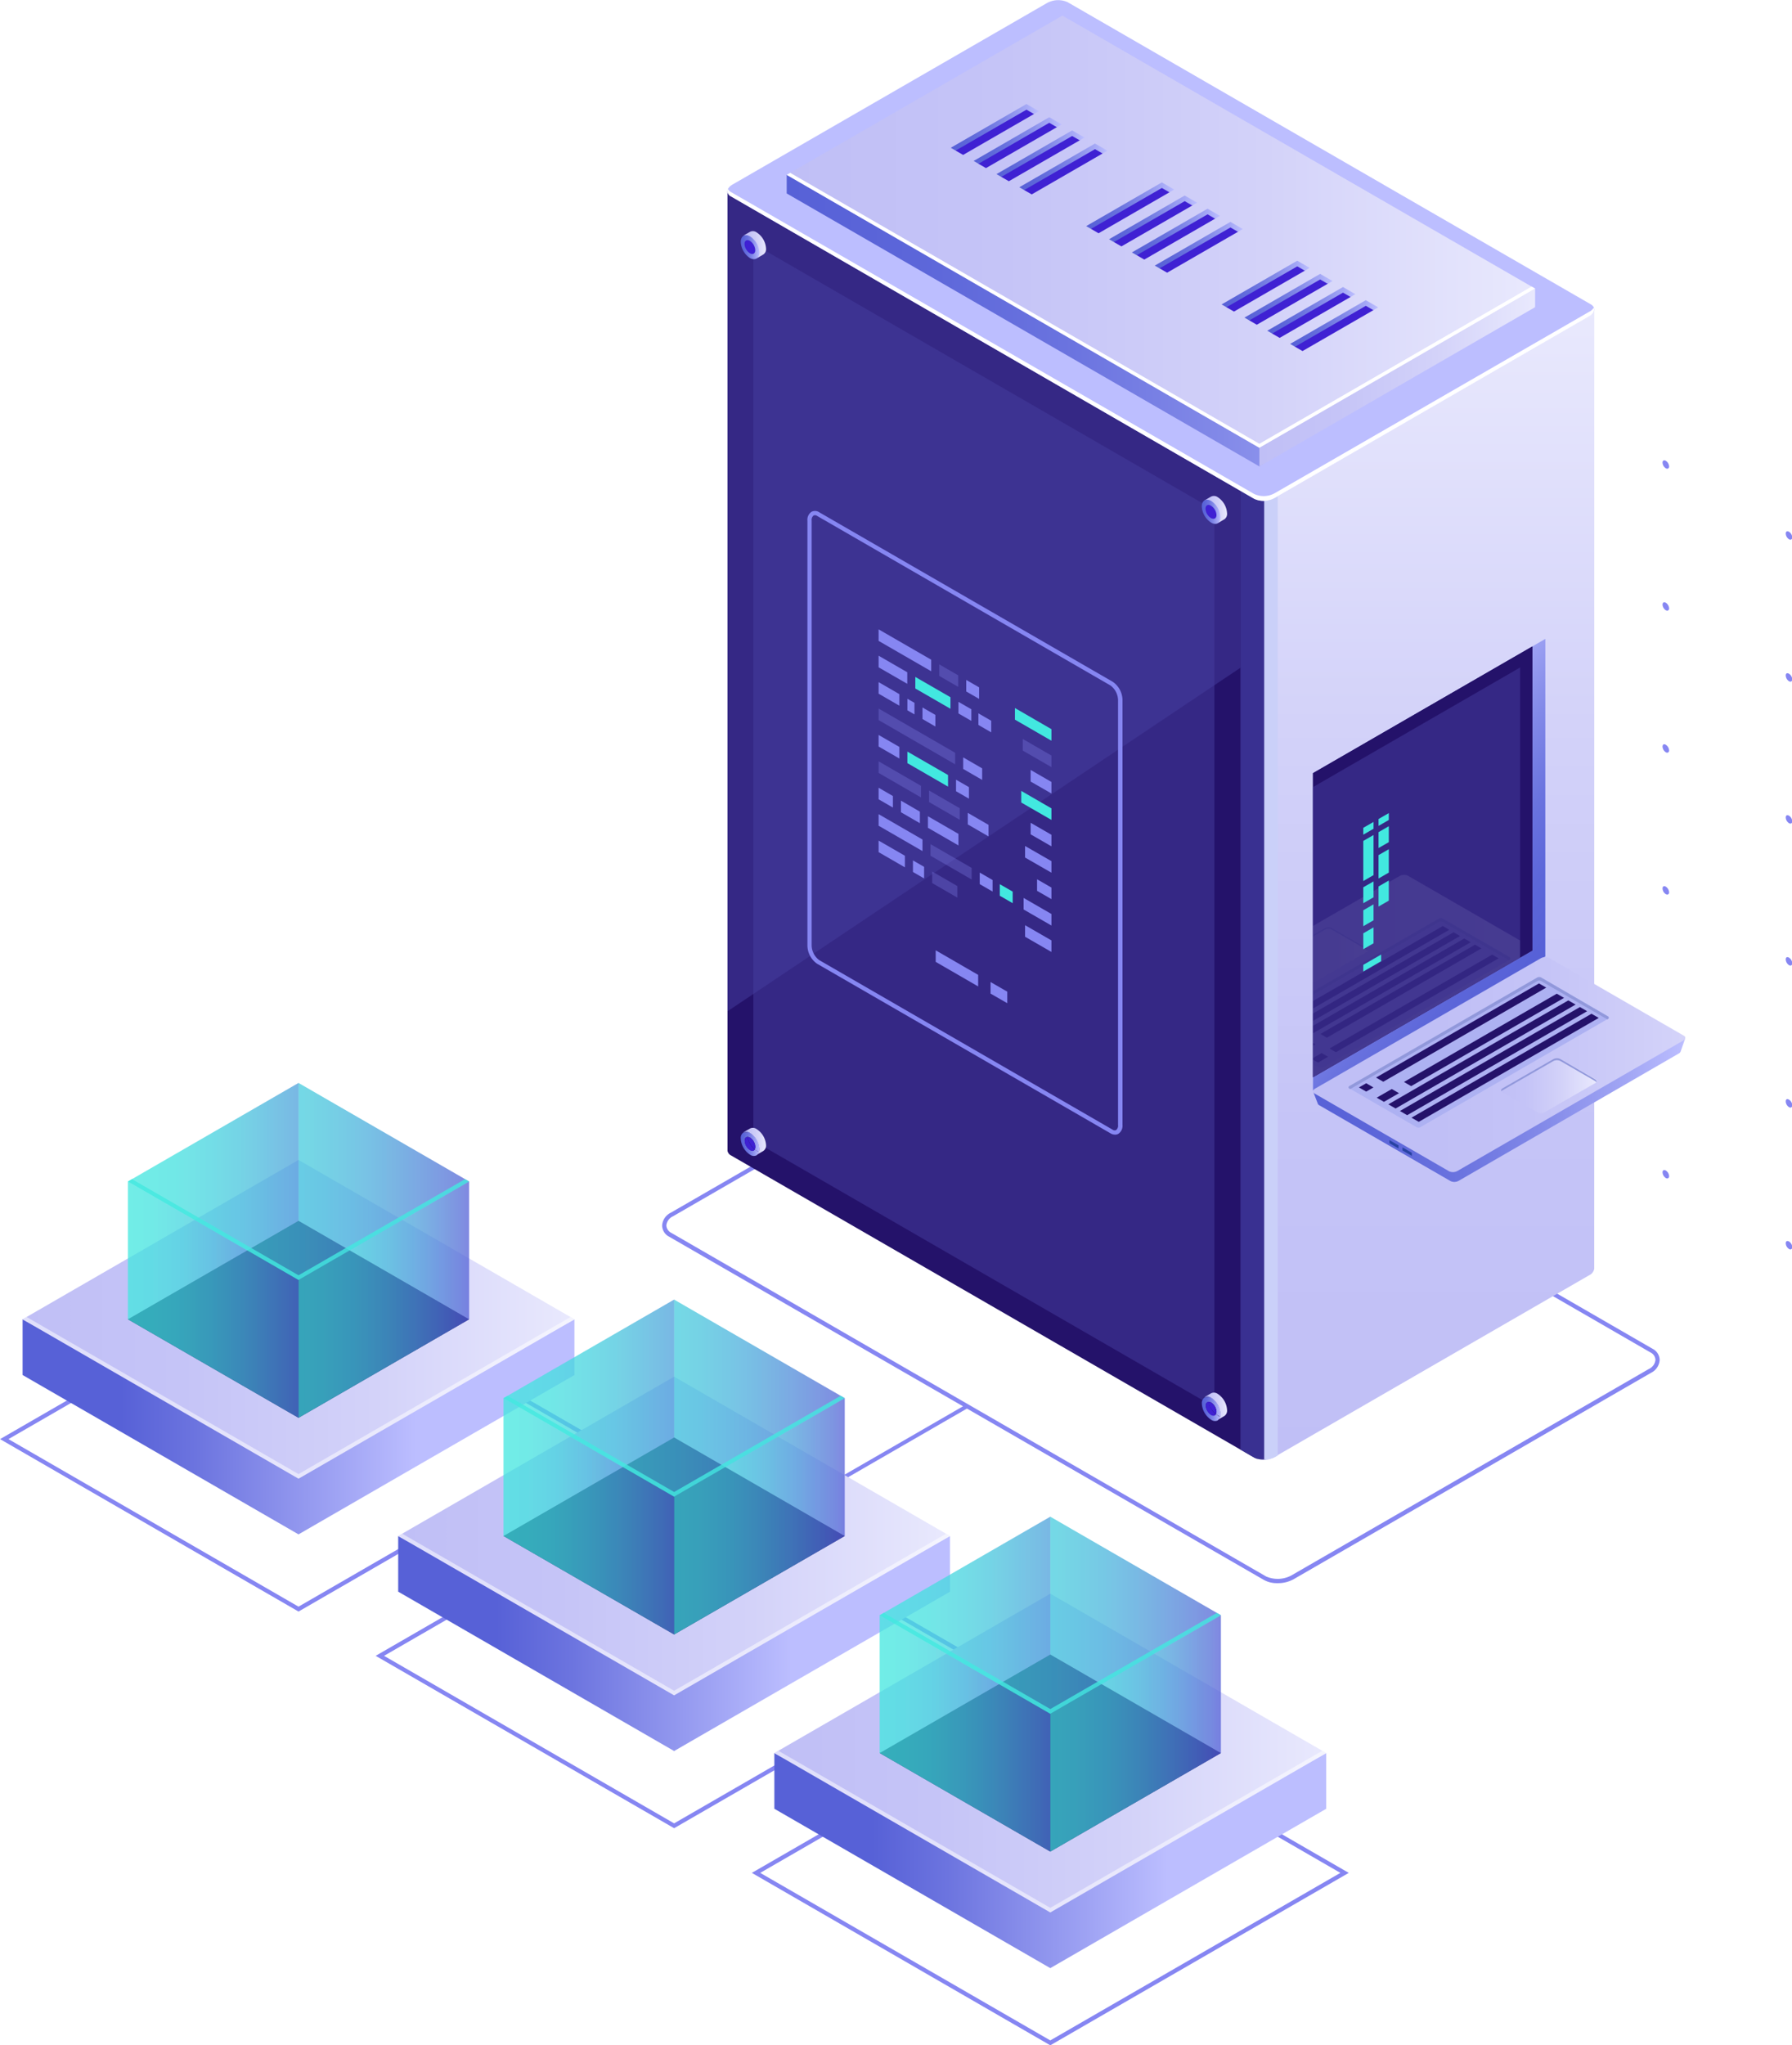 <svg xmlns="http://www.w3.org/2000/svg" xmlns:xlink="http://www.w3.org/1999/xlink" viewBox="0 0 318.22 363.08"><defs><style>.cls-1{mask:url(#mask);}.cls-2{mix-blend-mode:multiply;fill:url(#Áåçûìÿííûé_ãðàäèåíò_30);}.cls-3{fill:none;}.cls-4{isolation:isolate;}.cls-5,.cls-84,.cls-85{fill:#8686f2;}.cls-5,.cls-83{mix-blend-mode:lighten;}.cls-6{fill:url(#Áåçûìÿííûé_ãðàäèåíò_2);}.cls-7{fill:url(#Áåçûìÿííûé_ãðàäèåíò_3);}.cls-40,.cls-8{fill:#fff;}.cls-10,.cls-11,.cls-12,.cls-13,.cls-14,.cls-15,.cls-18,.cls-19,.cls-20,.cls-21,.cls-22,.cls-23,.cls-27,.cls-28,.cls-29,.cls-30,.cls-31,.cls-32,.cls-8{opacity:0.5;}.cls-9{fill:#0f054c;}.cls-10{fill:url(#Áåçûìÿííûé_ãðàäèåíò_254);}.cls-11{fill:url(#Áåçûìÿííûé_ãðàäèåíò_254-2);}.cls-12{fill:url(#Áåçûìÿííûé_ãðàäèåíò_254-3);}.cls-13{fill:url(#Áåçûìÿííûé_ãðàäèåíò_254-4);}.cls-14{fill:url(#Áåçûìÿííûé_ãðàäèåíò_254-5);}.cls-15{fill:url(#Áåçûìÿííûé_ãðàäèåíò_254-6);}.cls-16{fill:url(#Áåçûìÿííûé_ãðàäèåíò_2-2);}.cls-17{fill:url(#Áåçûìÿííûé_ãðàäèåíò_3-2);}.cls-18{fill:url(#Áåçûìÿííûé_ãðàäèåíò_254-7);}.cls-19{fill:url(#Áåçûìÿííûé_ãðàäèåíò_254-8);}.cls-20{fill:url(#Áåçûìÿííûé_ãðàäèåíò_254-9);}.cls-21{fill:url(#Áåçûìÿííûé_ãðàäèåíò_254-10);}.cls-22{fill:url(#Áåçûìÿííûé_ãðàäèåíò_254-11);}.cls-23{fill:url(#Áåçûìÿííûé_ãðàäèåíò_254-12);}.cls-24,.cls-70{fill:#42e8e0;}.cls-24{opacity:0.8;}.cls-25{fill:url(#Áåçûìÿííûé_ãðàäèåíò_2-3);}.cls-26{fill:url(#Áåçûìÿííûé_ãðàäèåíò_3-3);}.cls-27{fill:url(#Áåçûìÿííûé_ãðàäèåíò_254-13);}.cls-28{fill:url(#Áåçûìÿííûé_ãðàäèåíò_254-14);}.cls-29{fill:url(#Áåçûìÿííûé_ãðàäèåíò_254-15);}.cls-30{fill:url(#Áåçûìÿííûé_ãðàäèåíò_254-16);}.cls-31{fill:url(#Áåçûìÿííûé_ãðàäèåíò_254-17);}.cls-32{fill:url(#Áåçûìÿííûé_ãðàäèåíò_254-18);}.cls-33{fill:#24126a;}.cls-34{fill:url(#Áåçûìÿííûé_ãðàäèåíò_3-4);}.cls-35{fill:#393091;}.cls-36{fill:#cad0f9;}.cls-37{opacity:0.51;}.cls-38{fill:#453c9e;}.cls-39{fill:#bcbeff;}.cls-41{mask:url(#mask-2);}.cls-42{opacity:0.78;fill:url(#Áåçûìÿííûé_ãðàäèåíò_14);}.cls-43{fill:url(#Áåçûìÿííûé_ãðàäèåíò_24);}.cls-44{fill:url(#Áåçûìÿííûé_ãðàäèåíò_3-5);}.cls-45{fill:url(#Áåçûìÿííûé_ãðàäèåíò_3-6);}.cls-46{fill:#3f21d3;}.cls-47{fill:url(#Áåçûìÿííûé_ãðàäèåíò_24-2);}.cls-48{fill:url(#Áåçûìÿííûé_ãðàäèåíò_24-3);}.cls-49{fill:url(#Áåçûìÿííûé_ãðàäèåíò_24-4);}.cls-50{fill:url(#Áåçûìÿííûé_ãðàäèåíò_24-5);}.cls-51{fill:url(#Áåçûìÿííûé_ãðàäèåíò_24-6);}.cls-52{fill:url(#Áåçûìÿííûé_ãðàäèåíò_24-7);}.cls-53{fill:url(#Áåçûìÿííûé_ãðàäèåíò_24-8);}.cls-54{fill:url(#Áåçûìÿííûé_ãðàäèåíò_24-9);}.cls-55{fill:url(#Áåçûìÿííûé_ãðàäèåíò_24-10);}.cls-56{fill:url(#Áåçûìÿííûé_ãðàäèåíò_24-11);}.cls-57{fill:url(#Áåçûìÿííûé_ãðàäèåíò_24-12);}.cls-58{fill:url(#Áåçûìÿííûé_ãðàäèåíò_24-13);}.cls-59{fill:url(#Áåçûìÿííûé_ãðàäèåíò_24-14);}.cls-60{fill:url(#Áåçûìÿííûé_ãðàäèåíò_24-15);}.cls-61{fill:url(#Áåçûìÿííûé_ãðàäèåíò_3-7);}.cls-62{fill:#2842a2;}.cls-63{fill:#adb1f2;}.cls-64{fill:#9198db;}.cls-65{fill:url(#Áåçûìÿííûé_ãðàäèåíò_3-8);}.cls-66{opacity:0.11;}.cls-67{clip-path:url(#clip-path);}.cls-68{fill:url(#Áåçûìÿííûé_ãðàäèåíò_3-9);}.cls-69{fill:url(#Áåçûìÿííûé_ãðàäèåíò_3-10);}.cls-71{fill:url(#Áåçûìÿííûé_ãðàäèåíò_3-11);}.cls-72{fill:url(#Áåçûìÿííûé_ãðàäèåíò_24-16);}.cls-73{fill:url(#Áåçûìÿííûé_ãðàäèåíò_3-12);}.cls-74{fill:url(#Áåçûìÿííûé_ãðàäèåíò_24-17);}.cls-75{fill:url(#Áåçûìÿííûé_ãðàäèåíò_3-13);}.cls-76{fill:url(#Áåçûìÿííûé_ãðàäèåíò_24-18);}.cls-77{fill:url(#Áåçûìÿííûé_ãðàäèåíò_3-14);}.cls-78{fill:url(#Áåçûìÿííûé_ãðàäèåíò_24-19);}.cls-79{fill:url(#Áåçûìÿííûé_ãðàäèåíò_3-15);}.cls-80{fill:url(#Áåçûìÿííûé_ãðàäèåíò_24-20);}.cls-81{fill:url(#Áåçûìÿííûé_ãðàäèåíò_3-16);}.cls-82{fill:url(#Áåçûìÿííûé_ãðàäèåíò_24-21);}.cls-85{opacity:0.3;}.cls-86{filter:url(#luminosity-noclip-2);}.cls-87{filter:url(#luminosity-noclip);}</style><filter id="luminosity-noclip" x="270.08" y="-8417" width="94.45" height="32766" filterUnits="userSpaceOnUse" color-interpolation-filters="sRGB"></filter><mask id="mask" x="270.08" y="-8417" width="94.45" height="32766" maskUnits="userSpaceOnUse"><g class="cls-87"></g></mask><linearGradient id="&#xC1;&#xE5;&#xE7;&#xFB;&#xEC;&#xFF;&#xED;&#xED;&#xFB;&#xE9;_&#xE3;&#xF0;&#xE0;&#xE4;&#xE8;&#xE5;&#xED;&#xF2;_30" x1="284.76" y1="86.3" x2="379.21" y2="86.3" gradientUnits="userSpaceOnUse"><stop offset="0"></stop><stop offset="0.05" stop-color="#2f2f2f"></stop><stop offset="0.1" stop-color="#5a5a5a"></stop><stop offset="0.15" stop-color="#828282"></stop><stop offset="0.22" stop-color="#a4a4a4"></stop><stop offset="0.28" stop-color="silver"></stop><stop offset="0.36" stop-color="#d7d7d7"></stop><stop offset="0.44" stop-color="#e9e9e9"></stop><stop offset="0.54" stop-color="#f6f6f6"></stop><stop offset="0.68" stop-color="#fdfdfd"></stop><stop offset="1" stop-color="#fff"></stop></linearGradient><linearGradient id="&#xC1;&#xE5;&#xE7;&#xFB;&#xEC;&#xFF;&#xED;&#xED;&#xFB;&#xE9;_&#xE3;&#xF0;&#xE0;&#xE4;&#xE8;&#xE5;&#xED;&#xF2;_2" x1="4.01" y1="253.29" x2="73.84" y2="253.29" gradientUnits="userSpaceOnUse"><stop offset="0.25" stop-color="#5761d7"></stop><stop offset="0.44" stop-color="#6c74df"></stop><stop offset="0.82" stop-color="#a2a6f5"></stop><stop offset="1" stop-color="#bcbeff"></stop></linearGradient><linearGradient id="&#xC1;&#xE5;&#xE7;&#xFB;&#xEC;&#xFF;&#xED;&#xED;&#xFB;&#xE9;_&#xE3;&#xF0;&#xE0;&#xE4;&#xE8;&#xE5;&#xED;&#xF2;_3" x1="4.01" y1="234.2" x2="102.01" y2="234.2" gradientUnits="userSpaceOnUse"><stop offset="0" stop-color="#c0bff6"></stop><stop offset="0.29" stop-color="#c5c4f7"></stop><stop offset="0.64" stop-color="#d3d2f9"></stop><stop offset="1" stop-color="#e9e9fd"></stop></linearGradient><linearGradient id="&#xC1;&#xE5;&#xE7;&#xFB;&#xEC;&#xFF;&#xED;&#xED;&#xFB;&#xE9;_&#xE3;&#xF0;&#xE0;&#xE4;&#xE8;&#xE5;&#xED;&#xF2;_254" x1="22.72" y1="234.2" x2="83.3" y2="234.2" gradientUnits="userSpaceOnUse"><stop offset="0" stop-color="#42e8e0"></stop><stop offset="0.15" stop-color="#43e3e0"></stop><stop offset="0.33" stop-color="#45d5df"></stop><stop offset="0.52" stop-color="#49bddd"></stop><stop offset="0.72" stop-color="#4e9cdb"></stop><stop offset="0.93" stop-color="#5472d8"></stop><stop offset="1" stop-color="#5761d7"></stop></linearGradient><linearGradient id="&#xC1;&#xE5;&#xE7;&#xFB;&#xEC;&#xFF;&#xED;&#xED;&#xFB;&#xE9;_&#xE3;&#xF0;&#xE0;&#xE4;&#xE8;&#xE5;&#xED;&#xF2;_254-2" x1="53.01" y1="213.23" x2="83.3" y2="213.23" xlink:href="#&#xC1;&#xE5;&#xE7;&#xFB;&#xEC;&#xFF;&#xED;&#xED;&#xFB;&#xE9;_&#xE3;&#xF0;&#xE0;&#xE4;&#xE8;&#xE5;&#xED;&#xF2;_254"></linearGradient><linearGradient id="&#xC1;&#xE5;&#xE7;&#xFB;&#xEC;&#xFF;&#xED;&#xED;&#xFB;&#xE9;_&#xE3;&#xF0;&#xE0;&#xE4;&#xE8;&#xE5;&#xED;&#xF2;_254-3" x1="22.72" y1="213.23" x2="53.01" y2="213.23" xlink:href="#&#xC1;&#xE5;&#xE7;&#xFB;&#xEC;&#xFF;&#xED;&#xED;&#xFB;&#xE9;_&#xE3;&#xF0;&#xE0;&#xE4;&#xE8;&#xE5;&#xED;&#xF2;_254"></linearGradient><linearGradient id="&#xC1;&#xE5;&#xE7;&#xFB;&#xEC;&#xFF;&#xED;&#xED;&#xFB;&#xE9;_&#xE3;&#xF0;&#xE0;&#xE4;&#xE8;&#xE5;&#xED;&#xF2;_254-4" x1="22.72" y1="209.74" x2="83.3" y2="209.74" xlink:href="#&#xC1;&#xE5;&#xE7;&#xFB;&#xEC;&#xFF;&#xED;&#xED;&#xFB;&#xE9;_&#xE3;&#xF0;&#xE0;&#xE4;&#xE8;&#xE5;&#xED;&#xF2;_254"></linearGradient><linearGradient id="&#xC1;&#xE5;&#xE7;&#xFB;&#xEC;&#xFF;&#xED;&#xED;&#xFB;&#xE9;_&#xE3;&#xF0;&#xE0;&#xE4;&#xE8;&#xE5;&#xED;&#xF2;_254-5" x1="53.01" y1="230.71" x2="83.3" y2="230.71" xlink:href="#&#xC1;&#xE5;&#xE7;&#xFB;&#xEC;&#xFF;&#xED;&#xED;&#xFB;&#xE9;_&#xE3;&#xF0;&#xE0;&#xE4;&#xE8;&#xE5;&#xED;&#xF2;_254"></linearGradient><linearGradient id="&#xC1;&#xE5;&#xE7;&#xFB;&#xEC;&#xFF;&#xED;&#xED;&#xFB;&#xE9;_&#xE3;&#xF0;&#xE0;&#xE4;&#xE8;&#xE5;&#xED;&#xF2;_254-6" x1="22.72" y1="230.71" x2="53.01" y2="230.71" xlink:href="#&#xC1;&#xE5;&#xE7;&#xFB;&#xEC;&#xFF;&#xED;&#xED;&#xFB;&#xE9;_&#xE3;&#xF0;&#xE0;&#xE4;&#xE8;&#xE5;&#xED;&#xF2;_254"></linearGradient><linearGradient id="&#xC1;&#xE5;&#xE7;&#xFB;&#xEC;&#xFF;&#xED;&#xED;&#xFB;&#xE9;_&#xE3;&#xF0;&#xE0;&#xE4;&#xE8;&#xE5;&#xED;&#xF2;_2-2" x1="70.71" y1="291.75" x2="140.54" y2="291.75" xlink:href="#&#xC1;&#xE5;&#xE7;&#xFB;&#xEC;&#xFF;&#xED;&#xED;&#xFB;&#xE9;_&#xE3;&#xF0;&#xE0;&#xE4;&#xE8;&#xE5;&#xED;&#xF2;_2"></linearGradient><linearGradient id="&#xC1;&#xE5;&#xE7;&#xFB;&#xEC;&#xFF;&#xED;&#xED;&#xFB;&#xE9;_&#xE3;&#xF0;&#xE0;&#xE4;&#xE8;&#xE5;&#xED;&#xF2;_3-2" x1="70.71" y1="272.67" x2="168.7" y2="272.67" xlink:href="#&#xC1;&#xE5;&#xE7;&#xFB;&#xEC;&#xFF;&#xED;&#xED;&#xFB;&#xE9;_&#xE3;&#xF0;&#xE0;&#xE4;&#xE8;&#xE5;&#xED;&#xF2;_3"></linearGradient><linearGradient id="&#xC1;&#xE5;&#xE7;&#xFB;&#xEC;&#xFF;&#xED;&#xED;&#xFB;&#xE9;_&#xE3;&#xF0;&#xE0;&#xE4;&#xE8;&#xE5;&#xED;&#xF2;_254-7" x1="89.42" y1="272.67" x2="150" y2="272.67" xlink:href="#&#xC1;&#xE5;&#xE7;&#xFB;&#xEC;&#xFF;&#xED;&#xED;&#xFB;&#xE9;_&#xE3;&#xF0;&#xE0;&#xE4;&#xE8;&#xE5;&#xED;&#xF2;_254"></linearGradient><linearGradient id="&#xC1;&#xE5;&#xE7;&#xFB;&#xEC;&#xFF;&#xED;&#xED;&#xFB;&#xE9;_&#xE3;&#xF0;&#xE0;&#xE4;&#xE8;&#xE5;&#xED;&#xF2;_254-8" x1="119.71" y1="251.69" x2="150" y2="251.69" xlink:href="#&#xC1;&#xE5;&#xE7;&#xFB;&#xEC;&#xFF;&#xED;&#xED;&#xFB;&#xE9;_&#xE3;&#xF0;&#xE0;&#xE4;&#xE8;&#xE5;&#xED;&#xF2;_254"></linearGradient><linearGradient id="&#xC1;&#xE5;&#xE7;&#xFB;&#xEC;&#xFF;&#xED;&#xED;&#xFB;&#xE9;_&#xE3;&#xF0;&#xE0;&#xE4;&#xE8;&#xE5;&#xED;&#xF2;_254-9" x1="89.42" y1="251.69" x2="119.71" y2="251.69" xlink:href="#&#xC1;&#xE5;&#xE7;&#xFB;&#xEC;&#xFF;&#xED;&#xED;&#xFB;&#xE9;_&#xE3;&#xF0;&#xE0;&#xE4;&#xE8;&#xE5;&#xED;&#xF2;_254"></linearGradient><linearGradient id="&#xC1;&#xE5;&#xE7;&#xFB;&#xEC;&#xFF;&#xED;&#xED;&#xFB;&#xE9;_&#xE3;&#xF0;&#xE0;&#xE4;&#xE8;&#xE5;&#xED;&#xF2;_254-10" x1="89.42" y1="248.2" x2="150" y2="248.2" xlink:href="#&#xC1;&#xE5;&#xE7;&#xFB;&#xEC;&#xFF;&#xED;&#xED;&#xFB;&#xE9;_&#xE3;&#xF0;&#xE0;&#xE4;&#xE8;&#xE5;&#xED;&#xF2;_254"></linearGradient><linearGradient id="&#xC1;&#xE5;&#xE7;&#xFB;&#xEC;&#xFF;&#xED;&#xED;&#xFB;&#xE9;_&#xE3;&#xF0;&#xE0;&#xE4;&#xE8;&#xE5;&#xED;&#xF2;_254-11" x1="119.71" y1="269.18" x2="150" y2="269.18" xlink:href="#&#xC1;&#xE5;&#xE7;&#xFB;&#xEC;&#xFF;&#xED;&#xED;&#xFB;&#xE9;_&#xE3;&#xF0;&#xE0;&#xE4;&#xE8;&#xE5;&#xED;&#xF2;_254"></linearGradient><linearGradient id="&#xC1;&#xE5;&#xE7;&#xFB;&#xEC;&#xFF;&#xED;&#xED;&#xFB;&#xE9;_&#xE3;&#xF0;&#xE0;&#xE4;&#xE8;&#xE5;&#xED;&#xF2;_254-12" x1="89.42" y1="269.18" x2="119.71" y2="269.18" xlink:href="#&#xC1;&#xE5;&#xE7;&#xFB;&#xEC;&#xFF;&#xED;&#xED;&#xFB;&#xE9;_&#xE3;&#xF0;&#xE0;&#xE4;&#xE8;&#xE5;&#xED;&#xF2;_254"></linearGradient><linearGradient id="&#xC1;&#xE5;&#xE7;&#xFB;&#xEC;&#xFF;&#xED;&#xED;&#xFB;&#xE9;_&#xE3;&#xF0;&#xE0;&#xE4;&#xE8;&#xE5;&#xED;&#xF2;_2-3" x1="137.51" y1="330.29" x2="207.34" y2="330.29" xlink:href="#&#xC1;&#xE5;&#xE7;&#xFB;&#xEC;&#xFF;&#xED;&#xED;&#xFB;&#xE9;_&#xE3;&#xF0;&#xE0;&#xE4;&#xE8;&#xE5;&#xED;&#xF2;_2"></linearGradient><linearGradient id="&#xC1;&#xE5;&#xE7;&#xFB;&#xEC;&#xFF;&#xED;&#xED;&#xFB;&#xE9;_&#xE3;&#xF0;&#xE0;&#xE4;&#xE8;&#xE5;&#xED;&#xF2;_3-3" x1="137.51" y1="311.2" x2="235.51" y2="311.2" xlink:href="#&#xC1;&#xE5;&#xE7;&#xFB;&#xEC;&#xFF;&#xED;&#xED;&#xFB;&#xE9;_&#xE3;&#xF0;&#xE0;&#xE4;&#xE8;&#xE5;&#xED;&#xF2;_3"></linearGradient><linearGradient id="&#xC1;&#xE5;&#xE7;&#xFB;&#xEC;&#xFF;&#xED;&#xED;&#xFB;&#xE9;_&#xE3;&#xF0;&#xE0;&#xE4;&#xE8;&#xE5;&#xED;&#xF2;_254-13" x1="156.22" y1="311.2" x2="216.8" y2="311.2" xlink:href="#&#xC1;&#xE5;&#xE7;&#xFB;&#xEC;&#xFF;&#xED;&#xED;&#xFB;&#xE9;_&#xE3;&#xF0;&#xE0;&#xE4;&#xE8;&#xE5;&#xED;&#xF2;_254"></linearGradient><linearGradient id="&#xC1;&#xE5;&#xE7;&#xFB;&#xEC;&#xFF;&#xED;&#xED;&#xFB;&#xE9;_&#xE3;&#xF0;&#xE0;&#xE4;&#xE8;&#xE5;&#xED;&#xF2;_254-14" x1="186.51" y1="290.23" x2="216.8" y2="290.23" xlink:href="#&#xC1;&#xE5;&#xE7;&#xFB;&#xEC;&#xFF;&#xED;&#xED;&#xFB;&#xE9;_&#xE3;&#xF0;&#xE0;&#xE4;&#xE8;&#xE5;&#xED;&#xF2;_254"></linearGradient><linearGradient id="&#xC1;&#xE5;&#xE7;&#xFB;&#xEC;&#xFF;&#xED;&#xED;&#xFB;&#xE9;_&#xE3;&#xF0;&#xE0;&#xE4;&#xE8;&#xE5;&#xED;&#xF2;_254-15" x1="156.22" y1="290.23" x2="186.51" y2="290.23" xlink:href="#&#xC1;&#xE5;&#xE7;&#xFB;&#xEC;&#xFF;&#xED;&#xED;&#xFB;&#xE9;_&#xE3;&#xF0;&#xE0;&#xE4;&#xE8;&#xE5;&#xED;&#xF2;_254"></linearGradient><linearGradient id="&#xC1;&#xE5;&#xE7;&#xFB;&#xEC;&#xFF;&#xED;&#xED;&#xFB;&#xE9;_&#xE3;&#xF0;&#xE0;&#xE4;&#xE8;&#xE5;&#xED;&#xF2;_254-16" x1="156.22" y1="286.74" x2="216.8" y2="286.74" xlink:href="#&#xC1;&#xE5;&#xE7;&#xFB;&#xEC;&#xFF;&#xED;&#xED;&#xFB;&#xE9;_&#xE3;&#xF0;&#xE0;&#xE4;&#xE8;&#xE5;&#xED;&#xF2;_254"></linearGradient><linearGradient id="&#xC1;&#xE5;&#xE7;&#xFB;&#xEC;&#xFF;&#xED;&#xED;&#xFB;&#xE9;_&#xE3;&#xF0;&#xE0;&#xE4;&#xE8;&#xE5;&#xED;&#xF2;_254-17" x1="186.51" y1="307.71" x2="216.8" y2="307.71" xlink:href="#&#xC1;&#xE5;&#xE7;&#xFB;&#xEC;&#xFF;&#xED;&#xED;&#xFB;&#xE9;_&#xE3;&#xF0;&#xE0;&#xE4;&#xE8;&#xE5;&#xED;&#xF2;_254"></linearGradient><linearGradient id="&#xC1;&#xE5;&#xE7;&#xFB;&#xEC;&#xFF;&#xED;&#xED;&#xFB;&#xE9;_&#xE3;&#xF0;&#xE0;&#xE4;&#xE8;&#xE5;&#xED;&#xF2;_254-18" x1="156.22" y1="307.71" x2="186.51" y2="307.71" xlink:href="#&#xC1;&#xE5;&#xE7;&#xFB;&#xEC;&#xFF;&#xED;&#xED;&#xFB;&#xE9;_&#xE3;&#xF0;&#xE0;&#xE4;&#xE8;&#xE5;&#xED;&#xF2;_254"></linearGradient><linearGradient id="&#xC1;&#xE5;&#xE7;&#xFB;&#xEC;&#xFF;&#xED;&#xED;&#xFB;&#xE9;_&#xE3;&#xF0;&#xE0;&#xE4;&#xE8;&#xE5;&#xED;&#xF2;_3-4" x1="394.67" y1="302.56" x2="394.67" y2="98.35" xlink:href="#&#xC1;&#xE5;&#xE7;&#xFB;&#xEC;&#xFF;&#xED;&#xED;&#xFB;&#xE9;_&#xE3;&#xF0;&#xE0;&#xE4;&#xE8;&#xE5;&#xED;&#xF2;_3"></linearGradient><filter id="luminosity-noclip-2" x="270.08" y="46.23" width="94.45" height="80.15" filterUnits="userSpaceOnUse" color-interpolation-filters="sRGB"></filter><mask id="mask-2" x="129.19" y="2.77" width="94.45" height="80.15" maskUnits="userSpaceOnUse"><g class="cls-86"><g transform="translate(-140.89 -43.46)"><g class="cls-1"><path class="cls-2" d="M329.55,46.23h-6.63L271,76.22c-1.08.62-1.2,1.57-.26,2.11l2.52,1.46,80.7,46.59,10.6-.12Z"></path></g></g></g></mask><linearGradient id="&#xC1;&#xE5;&#xE7;&#xFB;&#xEC;&#xFF;&#xED;&#xED;&#xFB;&#xE9;_&#xE3;&#xF0;&#xE0;&#xE4;&#xE8;&#xE5;&#xED;&#xF2;_14" x1="284.76" y1="86.3" x2="379.21" y2="86.3" gradientUnits="userSpaceOnUse"><stop offset="0" stop-color="#e9e9fd"></stop><stop offset="0.04" stop-color="#d3d5f7"></stop><stop offset="0.11" stop-color="#b2b6ef"></stop><stop offset="0.18" stop-color="#969be7"></stop><stop offset="0.27" stop-color="#7f86e1"></stop><stop offset="0.36" stop-color="#6d75dd"></stop><stop offset="0.48" stop-color="#606ad9"></stop><stop offset="0.64" stop-color="#5963d8"></stop><stop offset="1" stop-color="#5761d7"></stop></linearGradient><linearGradient id="&#xC1;&#xE5;&#xE7;&#xFB;&#xEC;&#xFF;&#xED;&#xED;&#xFB;&#xE9;_&#xE3;&#xF0;&#xE0;&#xE4;&#xE8;&#xE5;&#xED;&#xF2;_24" x1="139.7" y1="44.43" x2="266.13" y2="44.43" gradientUnits="userSpaceOnUse"><stop offset="0" stop-color="#5761d7"></stop><stop offset="0.18" stop-color="#5c66d9"></stop><stop offset="0.39" stop-color="#6a73df"></stop><stop offset="0.61" stop-color="#8289e8"></stop><stop offset="0.85" stop-color="#a3a7f5"></stop><stop offset="1" stop-color="#bcbeff"></stop></linearGradient><linearGradient id="&#xC1;&#xE5;&#xE7;&#xFB;&#xEC;&#xFF;&#xED;&#xED;&#xFB;&#xE9;_&#xE3;&#xF0;&#xE0;&#xE4;&#xE8;&#xE5;&#xED;&#xF2;_3-5" x1="223.64" y1="67.01" x2="272.6" y2="67.01" xlink:href="#&#xC1;&#xE5;&#xE7;&#xFB;&#xEC;&#xFF;&#xED;&#xED;&#xFB;&#xE9;_&#xE3;&#xF0;&#xE0;&#xE4;&#xE8;&#xE5;&#xED;&#xF2;_3"></linearGradient><linearGradient id="&#xC1;&#xE5;&#xE7;&#xFB;&#xEC;&#xFF;&#xED;&#xED;&#xFB;&#xE9;_&#xE3;&#xF0;&#xE0;&#xE4;&#xE8;&#xE5;&#xED;&#xF2;_3-6" x1="139.7" y1="41.13" x2="272.6" y2="41.13" xlink:href="#&#xC1;&#xE5;&#xE7;&#xFB;&#xEC;&#xFF;&#xED;&#xED;&#xFB;&#xE9;_&#xE3;&#xF0;&#xE0;&#xE4;&#xE8;&#xE5;&#xED;&#xF2;_3"></linearGradient><linearGradient id="&#xC1;&#xE5;&#xE7;&#xFB;&#xEC;&#xFF;&#xED;&#xED;&#xFB;&#xE9;_&#xE3;&#xF0;&#xE0;&#xE4;&#xE8;&#xE5;&#xED;&#xF2;_24-2" x1="168.84" y1="22.6" x2="184.47" y2="22.6" xlink:href="#&#xC1;&#xE5;&#xE7;&#xFB;&#xEC;&#xFF;&#xED;&#xED;&#xFB;&#xE9;_&#xE3;&#xF0;&#xE0;&#xE4;&#xE8;&#xE5;&#xED;&#xF2;_24"></linearGradient><linearGradient id="&#xC1;&#xE5;&#xE7;&#xFB;&#xEC;&#xFF;&#xED;&#xED;&#xFB;&#xE9;_&#xE3;&#xF0;&#xE0;&#xE4;&#xE8;&#xE5;&#xED;&#xF2;_24-3" x1="172.9" y1="24.94" x2="188.53" y2="24.94" xlink:href="#&#xC1;&#xE5;&#xE7;&#xFB;&#xEC;&#xFF;&#xED;&#xED;&#xFB;&#xE9;_&#xE3;&#xF0;&#xE0;&#xE4;&#xE8;&#xE5;&#xED;&#xF2;_24"></linearGradient><linearGradient id="&#xC1;&#xE5;&#xE7;&#xFB;&#xEC;&#xFF;&#xED;&#xED;&#xFB;&#xE9;_&#xE3;&#xF0;&#xE0;&#xE4;&#xE8;&#xE5;&#xED;&#xF2;_24-4" x1="176.95" y1="27.27" x2="192.59" y2="27.27" xlink:href="#&#xC1;&#xE5;&#xE7;&#xFB;&#xEC;&#xFF;&#xED;&#xED;&#xFB;&#xE9;_&#xE3;&#xF0;&#xE0;&#xE4;&#xE8;&#xE5;&#xED;&#xF2;_24"></linearGradient><linearGradient id="&#xC1;&#xE5;&#xE7;&#xFB;&#xEC;&#xFF;&#xED;&#xED;&#xFB;&#xE9;_&#xE3;&#xF0;&#xE0;&#xE4;&#xE8;&#xE5;&#xED;&#xF2;_24-5" x1="181.01" y1="29.61" x2="196.65" y2="29.61" xlink:href="#&#xC1;&#xE5;&#xE7;&#xFB;&#xEC;&#xFF;&#xED;&#xED;&#xFB;&#xE9;_&#xE3;&#xF0;&#xE0;&#xE4;&#xE8;&#xE5;&#xED;&#xF2;_24"></linearGradient><linearGradient id="&#xC1;&#xE5;&#xE7;&#xFB;&#xEC;&#xFF;&#xED;&#xED;&#xFB;&#xE9;_&#xE3;&#xF0;&#xE0;&#xE4;&#xE8;&#xE5;&#xED;&#xF2;_24-6" x1="192.88" y1="36.51" x2="208.52" y2="36.51" xlink:href="#&#xC1;&#xE5;&#xE7;&#xFB;&#xEC;&#xFF;&#xED;&#xED;&#xFB;&#xE9;_&#xE3;&#xF0;&#xE0;&#xE4;&#xE8;&#xE5;&#xED;&#xF2;_24"></linearGradient><linearGradient id="&#xC1;&#xE5;&#xE7;&#xFB;&#xEC;&#xFF;&#xED;&#xED;&#xFB;&#xE9;_&#xE3;&#xF0;&#xE0;&#xE4;&#xE8;&#xE5;&#xED;&#xF2;_24-7" x1="196.94" y1="38.84" x2="212.58" y2="38.84" xlink:href="#&#xC1;&#xE5;&#xE7;&#xFB;&#xEC;&#xFF;&#xED;&#xED;&#xFB;&#xE9;_&#xE3;&#xF0;&#xE0;&#xE4;&#xE8;&#xE5;&#xED;&#xF2;_24"></linearGradient><linearGradient id="&#xC1;&#xE5;&#xE7;&#xFB;&#xEC;&#xFF;&#xED;&#xED;&#xFB;&#xE9;_&#xE3;&#xF0;&#xE0;&#xE4;&#xE8;&#xE5;&#xED;&#xF2;_24-8" x1="201" y1="41.18" x2="216.64" y2="41.18" xlink:href="#&#xC1;&#xE5;&#xE7;&#xFB;&#xEC;&#xFF;&#xED;&#xED;&#xFB;&#xE9;_&#xE3;&#xF0;&#xE0;&#xE4;&#xE8;&#xE5;&#xED;&#xF2;_24"></linearGradient><linearGradient id="&#xC1;&#xE5;&#xE7;&#xFB;&#xEC;&#xFF;&#xED;&#xED;&#xFB;&#xE9;_&#xE3;&#xF0;&#xE0;&#xE4;&#xE8;&#xE5;&#xED;&#xF2;_24-9" x1="205.06" y1="43.51" x2="220.69" y2="43.51" xlink:href="#&#xC1;&#xE5;&#xE7;&#xFB;&#xEC;&#xFF;&#xED;&#xED;&#xFB;&#xE9;_&#xE3;&#xF0;&#xE0;&#xE4;&#xE8;&#xE5;&#xED;&#xF2;_24"></linearGradient><linearGradient id="&#xC1;&#xE5;&#xE7;&#xFB;&#xEC;&#xFF;&#xED;&#xED;&#xFB;&#xE9;_&#xE3;&#xF0;&#xE0;&#xE4;&#xE8;&#xE5;&#xED;&#xF2;_24-10" x1="216.93" y1="50.41" x2="232.56" y2="50.41" xlink:href="#&#xC1;&#xE5;&#xE7;&#xFB;&#xEC;&#xFF;&#xED;&#xED;&#xFB;&#xE9;_&#xE3;&#xF0;&#xE0;&#xE4;&#xE8;&#xE5;&#xED;&#xF2;_24"></linearGradient><linearGradient id="&#xC1;&#xE5;&#xE7;&#xFB;&#xEC;&#xFF;&#xED;&#xED;&#xFB;&#xE9;_&#xE3;&#xF0;&#xE0;&#xE4;&#xE8;&#xE5;&#xED;&#xF2;_24-11" x1="220.99" y1="52.75" x2="236.62" y2="52.75" xlink:href="#&#xC1;&#xE5;&#xE7;&#xFB;&#xEC;&#xFF;&#xED;&#xED;&#xFB;&#xE9;_&#xE3;&#xF0;&#xE0;&#xE4;&#xE8;&#xE5;&#xED;&#xF2;_24"></linearGradient><linearGradient id="&#xC1;&#xE5;&#xE7;&#xFB;&#xEC;&#xFF;&#xED;&#xED;&#xFB;&#xE9;_&#xE3;&#xF0;&#xE0;&#xE4;&#xE8;&#xE5;&#xED;&#xF2;_24-12" x1="225.05" y1="55.08" x2="240.68" y2="55.08" xlink:href="#&#xC1;&#xE5;&#xE7;&#xFB;&#xEC;&#xFF;&#xED;&#xED;&#xFB;&#xE9;_&#xE3;&#xF0;&#xE0;&#xE4;&#xE8;&#xE5;&#xED;&#xF2;_24"></linearGradient><linearGradient id="&#xC1;&#xE5;&#xE7;&#xFB;&#xEC;&#xFF;&#xED;&#xED;&#xFB;&#xE9;_&#xE3;&#xF0;&#xE0;&#xE4;&#xE8;&#xE5;&#xED;&#xF2;_24-13" x1="229.1" y1="57.42" x2="244.74" y2="57.42" xlink:href="#&#xC1;&#xE5;&#xE7;&#xFB;&#xEC;&#xFF;&#xED;&#xED;&#xFB;&#xE9;_&#xE3;&#xF0;&#xE0;&#xE4;&#xE8;&#xE5;&#xED;&#xF2;_24"></linearGradient><linearGradient id="&#xC1;&#xE5;&#xE7;&#xFB;&#xEC;&#xFF;&#xED;&#xED;&#xFB;&#xE9;_&#xE3;&#xF0;&#xE0;&#xE4;&#xE8;&#xE5;&#xED;&#xF2;_24-14" x1="273.69" y1="168.31" x2="240.58" y2="143.72" xlink:href="#&#xC1;&#xE5;&#xE7;&#xFB;&#xEC;&#xFF;&#xED;&#xED;&#xFB;&#xE9;_&#xE3;&#xF0;&#xE0;&#xE4;&#xE8;&#xE5;&#xED;&#xF2;_24"></linearGradient><linearGradient id="&#xC1;&#xE5;&#xE7;&#xFB;&#xEC;&#xFF;&#xED;&#xED;&#xFB;&#xE9;_&#xE3;&#xF0;&#xE0;&#xE4;&#xE8;&#xE5;&#xED;&#xF2;_24-15" x1="374.06" y1="234.65" x2="440.14" y2="234.65" xlink:href="#&#xC1;&#xE5;&#xE7;&#xFB;&#xEC;&#xFF;&#xED;&#xED;&#xFB;&#xE9;_&#xE3;&#xF0;&#xE0;&#xE4;&#xE8;&#xE5;&#xED;&#xF2;_24"></linearGradient><linearGradient id="&#xC1;&#xE5;&#xE7;&#xFB;&#xEC;&#xFF;&#xED;&#xED;&#xFB;&#xE9;_&#xE3;&#xF0;&#xE0;&#xE4;&#xE8;&#xE5;&#xED;&#xF2;_3-7" x1="396.27" y1="232.45" x2="462.38" y2="232.45" xlink:href="#&#xC1;&#xE5;&#xE7;&#xFB;&#xEC;&#xFF;&#xED;&#xED;&#xFB;&#xE9;_&#xE3;&#xF0;&#xE0;&#xE4;&#xE8;&#xE5;&#xED;&#xF2;_3"></linearGradient><linearGradient id="&#xC1;&#xE5;&#xE7;&#xFB;&#xEC;&#xFF;&#xED;&#xED;&#xFB;&#xE9;_&#xE3;&#xF0;&#xE0;&#xE4;&#xE8;&#xE5;&#xED;&#xF2;_3-8" x1="407.46" y1="236.2" x2="424.39" y2="236.2" xlink:href="#&#xC1;&#xE5;&#xE7;&#xFB;&#xEC;&#xFF;&#xED;&#xED;&#xFB;&#xE9;_&#xE3;&#xF0;&#xE0;&#xE4;&#xE8;&#xE5;&#xED;&#xF2;_3"></linearGradient><clipPath id="clip-path" transform="translate(-140.89 -43.46)"><polygon class="cls-3" points="410.83 213.46 410.83 161.95 374.05 183.18 374.05 234.69 410.83 213.46"></polygon></clipPath><linearGradient id="&#xC1;&#xE5;&#xE7;&#xFB;&#xEC;&#xFF;&#xED;&#xED;&#xFB;&#xE9;_&#xE3;&#xF0;&#xE0;&#xE4;&#xE8;&#xE5;&#xED;&#xF2;_3-9" x1="371.28" y1="217.75" x2="437.08" y2="217.75" xlink:href="#&#xC1;&#xE5;&#xE7;&#xFB;&#xEC;&#xFF;&#xED;&#xED;&#xFB;&#xE9;_&#xE3;&#xF0;&#xE0;&#xE4;&#xE8;&#xE5;&#xED;&#xF2;_3"></linearGradient><linearGradient id="&#xC1;&#xE5;&#xE7;&#xFB;&#xEC;&#xFF;&#xED;&#xED;&#xFB;&#xE9;_&#xE3;&#xF0;&#xE0;&#xE4;&#xE8;&#xE5;&#xED;&#xF2;_3-10" x1="366.94" y1="212.92" x2="383.79" y2="212.92" xlink:href="#&#xC1;&#xE5;&#xE7;&#xFB;&#xEC;&#xFF;&#xED;&#xED;&#xFB;&#xE9;_&#xE3;&#xF0;&#xE0;&#xE4;&#xE8;&#xE5;&#xED;&#xF2;_3"></linearGradient><linearGradient id="&#xC1;&#xE5;&#xE7;&#xFB;&#xEC;&#xFF;&#xED;&#xED;&#xFB;&#xE9;_&#xE3;&#xF0;&#xE0;&#xE4;&#xE8;&#xE5;&#xED;&#xF2;_3-11" x1="354.79" y1="133.92" x2="358.79" y2="133.92" xlink:href="#&#xC1;&#xE5;&#xE7;&#xFB;&#xEC;&#xFF;&#xED;&#xED;&#xFB;&#xE9;_&#xE3;&#xF0;&#xE0;&#xE4;&#xE8;&#xE5;&#xED;&#xF2;_3"></linearGradient><linearGradient id="&#xC1;&#xE5;&#xE7;&#xFB;&#xEC;&#xFF;&#xED;&#xED;&#xFB;&#xE9;_&#xE3;&#xF0;&#xE0;&#xE4;&#xE8;&#xE5;&#xED;&#xF2;_24-16" x1="354.3" y1="134.32" x2="357.61" y2="134.32" xlink:href="#&#xC1;&#xE5;&#xE7;&#xFB;&#xEC;&#xFF;&#xED;&#xED;&#xFB;&#xE9;_&#xE3;&#xF0;&#xE0;&#xE4;&#xE8;&#xE5;&#xED;&#xF2;_24"></linearGradient><linearGradient id="&#xC1;&#xE5;&#xE7;&#xFB;&#xEC;&#xFF;&#xED;&#xED;&#xFB;&#xE9;_&#xE3;&#xF0;&#xE0;&#xE4;&#xE8;&#xE5;&#xED;&#xF2;_3-12" x1="272.91" y1="86.91" x2="276.92" y2="86.91" xlink:href="#&#xC1;&#xE5;&#xE7;&#xFB;&#xEC;&#xFF;&#xED;&#xED;&#xFB;&#xE9;_&#xE3;&#xF0;&#xE0;&#xE4;&#xE8;&#xE5;&#xED;&#xF2;_3"></linearGradient><linearGradient id="&#xC1;&#xE5;&#xE7;&#xFB;&#xEC;&#xFF;&#xED;&#xED;&#xFB;&#xE9;_&#xE3;&#xF0;&#xE0;&#xE4;&#xE8;&#xE5;&#xED;&#xF2;_24-17" x1="272.43" y1="87.32" x2="275.74" y2="87.32" xlink:href="#&#xC1;&#xE5;&#xE7;&#xFB;&#xEC;&#xFF;&#xED;&#xED;&#xFB;&#xE9;_&#xE3;&#xF0;&#xE0;&#xE4;&#xE8;&#xE5;&#xED;&#xF2;_24"></linearGradient><linearGradient id="&#xC1;&#xE5;&#xE7;&#xFB;&#xEC;&#xFF;&#xED;&#xED;&#xFB;&#xE9;_&#xE3;&#xF0;&#xE0;&#xE4;&#xE8;&#xE5;&#xED;&#xF2;_3-13" x1="354.79" y1="293.1" x2="358.79" y2="293.1" xlink:href="#&#xC1;&#xE5;&#xE7;&#xFB;&#xEC;&#xFF;&#xED;&#xED;&#xFB;&#xE9;_&#xE3;&#xF0;&#xE0;&#xE4;&#xE8;&#xE5;&#xED;&#xF2;_3"></linearGradient><linearGradient id="&#xC1;&#xE5;&#xE7;&#xFB;&#xEC;&#xFF;&#xED;&#xED;&#xFB;&#xE9;_&#xE3;&#xF0;&#xE0;&#xE4;&#xE8;&#xE5;&#xED;&#xF2;_24-18" x1="354.3" y1="293.56" x2="357.61" y2="293.56" xlink:href="#&#xC1;&#xE5;&#xE7;&#xFB;&#xEC;&#xFF;&#xED;&#xED;&#xFB;&#xE9;_&#xE3;&#xF0;&#xE0;&#xE4;&#xE8;&#xE5;&#xED;&#xF2;_24"></linearGradient><linearGradient id="&#xC1;&#xE5;&#xE7;&#xFB;&#xEC;&#xFF;&#xED;&#xED;&#xFB;&#xE9;_&#xE3;&#xF0;&#xE0;&#xE4;&#xE8;&#xE5;&#xED;&#xF2;_3-14" x1="354.79" y1="293.44" x2="358.79" y2="293.44" xlink:href="#&#xC1;&#xE5;&#xE7;&#xFB;&#xEC;&#xFF;&#xED;&#xED;&#xFB;&#xE9;_&#xE3;&#xF0;&#xE0;&#xE4;&#xE8;&#xE5;&#xED;&#xF2;_3"></linearGradient><linearGradient id="&#xC1;&#xE5;&#xE7;&#xFB;&#xEC;&#xFF;&#xED;&#xED;&#xFB;&#xE9;_&#xE3;&#xF0;&#xE0;&#xE4;&#xE8;&#xE5;&#xED;&#xF2;_24-19" x1="354.3" y1="293.44" x2="357.61" y2="293.44" xlink:href="#&#xC1;&#xE5;&#xE7;&#xFB;&#xEC;&#xFF;&#xED;&#xED;&#xFB;&#xE9;_&#xE3;&#xF0;&#xE0;&#xE4;&#xE8;&#xE5;&#xED;&#xF2;_24"></linearGradient><linearGradient id="&#xC1;&#xE5;&#xE7;&#xFB;&#xEC;&#xFF;&#xED;&#xED;&#xFB;&#xE9;_&#xE3;&#xF0;&#xE0;&#xE4;&#xE8;&#xE5;&#xED;&#xF2;_3-15" x1="272.91" y1="246.09" x2="276.92" y2="246.09" xlink:href="#&#xC1;&#xE5;&#xE7;&#xFB;&#xEC;&#xFF;&#xED;&#xED;&#xFB;&#xE9;_&#xE3;&#xF0;&#xE0;&#xE4;&#xE8;&#xE5;&#xED;&#xF2;_3"></linearGradient><linearGradient id="&#xC1;&#xE5;&#xE7;&#xFB;&#xEC;&#xFF;&#xED;&#xED;&#xFB;&#xE9;_&#xE3;&#xF0;&#xE0;&#xE4;&#xE8;&#xE5;&#xED;&#xF2;_24-20" x1="272.43" y1="246.55" x2="275.74" y2="246.55" xlink:href="#&#xC1;&#xE5;&#xE7;&#xFB;&#xEC;&#xFF;&#xED;&#xED;&#xFB;&#xE9;_&#xE3;&#xF0;&#xE0;&#xE4;&#xE8;&#xE5;&#xED;&#xF2;_24"></linearGradient><linearGradient id="&#xC1;&#xE5;&#xE7;&#xFB;&#xEC;&#xFF;&#xED;&#xED;&#xFB;&#xE9;_&#xE3;&#xF0;&#xE0;&#xE4;&#xE8;&#xE5;&#xED;&#xF2;_3-16" x1="272.91" y1="246.43" x2="276.92" y2="246.43" xlink:href="#&#xC1;&#xE5;&#xE7;&#xFB;&#xEC;&#xFF;&#xED;&#xED;&#xFB;&#xE9;_&#xE3;&#xF0;&#xE0;&#xE4;&#xE8;&#xE5;&#xED;&#xF2;_3"></linearGradient><linearGradient id="&#xC1;&#xE5;&#xE7;&#xFB;&#xEC;&#xFF;&#xED;&#xED;&#xFB;&#xE9;_&#xE3;&#xF0;&#xE0;&#xE4;&#xE8;&#xE5;&#xED;&#xF2;_24-21" x1="272.43" y1="246.43" x2="275.74" y2="246.43" xlink:href="#&#xC1;&#xE5;&#xE7;&#xFB;&#xEC;&#xFF;&#xED;&#xED;&#xFB;&#xE9;_&#xE3;&#xF0;&#xE0;&#xE4;&#xE8;&#xE5;&#xED;&#xF2;_24"></linearGradient></defs><g class="cls-4"><g id="&#xD1;&#xEB;&#xEE;&#xE9;_1" data-name="&#xD1;&#xEB;&#xEE;&#xE9; 1"><path class="cls-5" d="M458,138.19a1.27,1.27,0,0,0,.58,1c.32.19.58,0,.58-.33a1.3,1.3,0,0,0-.58-1C458.21,137.67,458,137.82,458,138.19Z" transform="translate(-140.89 -43.46)"></path><path class="cls-5" d="M436.12,125.59a1.27,1.27,0,0,0,.58,1c.33.19.59,0,.59-.33a1.28,1.28,0,0,0-.59-1C436.38,125.07,436.12,125.22,436.12,125.59Z" transform="translate(-140.89 -43.46)"></path><path class="cls-5" d="M458,163.39a1.27,1.27,0,0,0,.58,1c.32.19.58,0,.58-.33a1.3,1.3,0,0,0-.58-1C458.21,162.87,458,163,458,163.39Z" transform="translate(-140.89 -43.46)"></path><path class="cls-5" d="M436.12,150.79a1.27,1.27,0,0,0,.58,1c.33.19.59,0,.59-.33a1.28,1.28,0,0,0-.59-1C436.38,150.27,436.12,150.42,436.12,150.79Z" transform="translate(-140.89 -43.46)"></path><path class="cls-5" d="M414.3,113a1.27,1.27,0,0,0,.58,1c.32.19.58,0,.58-.33a1.3,1.3,0,0,0-.58-1C414.56,112.47,414.3,112.62,414.3,113Z" transform="translate(-140.89 -43.46)"></path><path class="cls-5" d="M414.3,138.19a1.27,1.27,0,0,0,.58,1c.32.19.58,0,.58-.33a1.3,1.3,0,0,0-.58-1C414.56,137.67,414.3,137.82,414.3,138.19Z" transform="translate(-140.89 -43.46)"></path><path class="cls-5" d="M392.48,100.39a1.27,1.27,0,0,0,.58,1c.32.19.58,0,.58-.33a1.3,1.3,0,0,0-.58-1C392.74,99.87,392.48,100,392.48,100.39Z" transform="translate(-140.89 -43.46)"></path><path class="cls-5" d="M392.48,125.59a1.27,1.27,0,0,0,.58,1c.32.19.58,0,.58-.33a1.3,1.3,0,0,0-.58-1C392.74,125.07,392.48,125.22,392.48,125.59Z" transform="translate(-140.89 -43.46)"></path><path class="cls-5" d="M370.65,87.79a1.27,1.27,0,0,0,.58,1c.32.19.58,0,.58-.33a1.3,1.3,0,0,0-.58-1C370.91,87.27,370.65,87.42,370.65,87.79Z" transform="translate(-140.89 -43.46)"></path><path class="cls-5" d="M370.65,113a1.27,1.27,0,0,0,.58,1c.32.19.58,0,.58-.33a1.3,1.3,0,0,0-.58-1C370.91,112.47,370.65,112.62,370.65,113Z" transform="translate(-140.89 -43.46)"></path><path class="cls-5" d="M348.83,75.19a1.27,1.27,0,0,0,.58,1c.32.19.58,0,.58-.33a1.3,1.3,0,0,0-.58-1C349.09,74.67,348.83,74.82,348.83,75.19Z" transform="translate(-140.89 -43.46)"></path><path class="cls-5" d="M348.83,100.39a1.27,1.27,0,0,0,.58,1c.32.19.58,0,.58-.33a1.3,1.3,0,0,0-.58-1C349.09,99.87,348.83,100,348.83,100.39Z" transform="translate(-140.89 -43.46)"></path><path class="cls-5" d="M327,62.59a1.27,1.27,0,0,0,.58,1c.33.19.59,0,.59-.33a1.28,1.28,0,0,0-.59-1C327.26,62.07,327,62.22,327,62.59Z" transform="translate(-140.89 -43.46)"></path><path class="cls-5" d="M327,87.79a1.27,1.27,0,0,0,.58,1c.33.19.59,0,.59-.33a1.28,1.28,0,0,0-.59-1C327.26,87.27,327,87.42,327,87.79Z" transform="translate(-140.89 -43.46)"></path><path class="cls-5" d="M458,188.59a1.27,1.27,0,0,0,.58,1c.32.19.58,0,.58-.33a1.3,1.3,0,0,0-.58-1C458.21,188.07,458,188.22,458,188.59Z" transform="translate(-140.89 -43.46)"></path><path class="cls-5" d="M436.12,176a1.27,1.27,0,0,0,.58,1c.33.19.59,0,.59-.33a1.28,1.28,0,0,0-.59-1C436.38,175.46,436.12,175.62,436.12,176Z" transform="translate(-140.89 -43.46)"></path><path class="cls-5" d="M414.3,163.39a1.27,1.27,0,0,0,.58,1c.32.19.58,0,.58-.33a1.3,1.3,0,0,0-.58-1C414.56,162.86,414.3,163,414.3,163.39Z" transform="translate(-140.89 -43.46)"></path><path class="cls-5" d="M392.48,150.79a1.27,1.27,0,0,0,.58,1c.32.19.58,0,.58-.33a1.3,1.3,0,0,0-.58-1C392.74,150.26,392.48,150.42,392.48,150.79Z" transform="translate(-140.89 -43.46)"></path><path class="cls-5" d="M370.65,138.19a1.27,1.27,0,0,0,.58,1c.32.19.58,0,.58-.33a1.3,1.3,0,0,0-.58-1C370.91,137.66,370.65,137.82,370.65,138.19Z" transform="translate(-140.89 -43.46)"></path><path class="cls-5" d="M348.83,125.59a1.27,1.27,0,0,0,.58,1c.32.19.58,0,.58-.33a1.3,1.3,0,0,0-.58-1C349.09,125.06,348.83,125.21,348.83,125.59Z" transform="translate(-140.89 -43.46)"></path><path class="cls-5" d="M327,113a1.27,1.27,0,0,0,.58,1c.33.19.59,0,.59-.33a1.28,1.28,0,0,0-.59-1C327.26,112.46,327,112.61,327,113Z" transform="translate(-140.89 -43.46)"></path><path class="cls-5" d="M458,213.79a1.27,1.27,0,0,0,.58,1c.32.19.58,0,.58-.33a1.3,1.3,0,0,0-.58-1C458.21,213.26,458,213.41,458,213.79Z" transform="translate(-140.89 -43.46)"></path><path class="cls-5" d="M436.12,201.19a1.27,1.27,0,0,0,.58,1c.33.19.59,0,.59-.33a1.28,1.28,0,0,0-.59-1C436.38,200.66,436.12,200.81,436.12,201.19Z" transform="translate(-140.89 -43.46)"></path><path class="cls-5" d="M414.3,188.59a1.27,1.27,0,0,0,.58,1c.32.19.58,0,.58-.33a1.3,1.3,0,0,0-.58-1C414.56,188.06,414.3,188.21,414.3,188.59Z" transform="translate(-140.89 -43.46)"></path><path class="cls-5" d="M392.48,176a1.27,1.27,0,0,0,.58,1c.32.19.58,0,.58-.33a1.28,1.28,0,0,0-.58-1C392.74,175.46,392.48,175.61,392.48,176Z" transform="translate(-140.89 -43.46)"></path><path class="cls-5" d="M370.65,163.39a1.27,1.27,0,0,0,.58,1c.32.19.58,0,.58-.33a1.28,1.28,0,0,0-.58-1C370.91,162.86,370.65,163,370.65,163.39Z" transform="translate(-140.89 -43.46)"></path><path class="cls-5" d="M348.83,150.79a1.27,1.27,0,0,0,.58,1c.32.19.58,0,.58-.33a1.28,1.28,0,0,0-.58-1C349.09,150.26,348.83,150.41,348.83,150.79Z" transform="translate(-140.89 -43.46)"></path><ellipse class="cls-5" cx="327.58" cy="138.52" rx="0.47" ry="0.82" transform="translate(-166.26 138.9) rotate(-30)"></ellipse><path class="cls-5" d="M458,239a1.27,1.27,0,0,0,.58,1c.32.19.58,0,.58-.33a1.28,1.28,0,0,0-.58-1C458.21,238.46,458,238.61,458,239Z" transform="translate(-140.89 -43.46)"></path><path class="cls-5" d="M436.12,226.38a1.27,1.27,0,0,0,.58,1c.33.19.59,0,.59-.33a1.27,1.27,0,0,0-.59-1C436.38,225.86,436.12,226,436.12,226.38Z" transform="translate(-140.89 -43.46)"></path><path class="cls-5" d="M414.3,213.78a1.27,1.27,0,0,0,.58,1c.32.19.58,0,.58-.33a1.28,1.28,0,0,0-.58-1C414.56,213.26,414.3,213.41,414.3,213.78Z" transform="translate(-140.89 -43.46)"></path><path class="cls-5" d="M392.48,201.18a1.27,1.27,0,0,0,.58,1c.32.19.58,0,.58-.33a1.28,1.28,0,0,0-.58-1C392.74,200.66,392.48,200.81,392.48,201.18Z" transform="translate(-140.89 -43.46)"></path><path class="cls-5" d="M370.65,188.58a1.27,1.27,0,0,0,.58,1c.32.19.58,0,.58-.33a1.28,1.28,0,0,0-.58-1C370.91,188.06,370.65,188.21,370.65,188.58Z" transform="translate(-140.89 -43.46)"></path><path class="cls-5" d="M348.83,176a1.27,1.27,0,0,0,.58,1c.32.19.58,0,.58-.33a1.28,1.28,0,0,0-.58-1C349.09,175.46,348.83,175.61,348.83,176Z" transform="translate(-140.89 -43.46)"></path><ellipse class="cls-5" cx="327.58" cy="163.72" rx="0.47" ry="0.82" transform="translate(-178.86 142.28) rotate(-30)"></ellipse><path class="cls-5" d="M458,264.18a1.28,1.28,0,0,0,.58,1c.32.19.58,0,.58-.33a1.27,1.27,0,0,0-.58-1C458.21,263.66,458,263.81,458,264.18Z" transform="translate(-140.89 -43.46)"></path><path class="cls-5" d="M436.12,251.58a1.28,1.28,0,0,0,.58,1c.33.19.59,0,.59-.33a1.25,1.25,0,0,0-.59-1C436.38,251.06,436.12,251.21,436.12,251.58Z" transform="translate(-140.89 -43.46)"></path><path class="cls-5" d="M414.3,239a1.28,1.28,0,0,0,.58,1c.32.19.58,0,.58-.33a1.27,1.27,0,0,0-.58-1C414.56,238.46,414.3,238.61,414.3,239Z" transform="translate(-140.89 -43.46)"></path><path class="cls-5" d="M392.48,226.38a1.28,1.28,0,0,0,.58,1c.32.19.58,0,.58-.33a1.27,1.27,0,0,0-.58-1C392.74,225.86,392.48,226,392.48,226.38Z" transform="translate(-140.89 -43.46)"></path><ellipse class="cls-5" cx="371.23" cy="214.12" rx="0.47" ry="0.82" transform="translate(-198.21 170.86) rotate(-30)"></ellipse><path class="cls-5" d="M348.83,201.18a1.28,1.28,0,0,0,.58,1c.32.19.58,0,.58-.33a1.27,1.27,0,0,0-.58-1C349.09,200.66,348.83,200.81,348.83,201.18Z" transform="translate(-140.89 -43.46)"></path><path class="cls-5" d="M327,188.58a1.28,1.28,0,0,0,.58,1c.33.19.59,0,.59-.33a1.25,1.25,0,0,0-.59-1C327.26,188.06,327,188.21,327,188.58Z" transform="translate(-140.89 -43.46)"></path><path class="cls-5" d="M193.9,329.54l-53-30.61,53-30.6,53,30.6Zm-51.51-30.61,51.51,29.74,51.51-29.74L193.9,269.19Z" transform="translate(-140.89 -43.46)"></path><polygon class="cls-6" points="102.01 244.09 102.01 234.2 53.01 261.24 4.01 234.2 4.01 244.09 53.01 272.38 102.01 244.09"></polygon><polygon class="cls-7" points="53.01 262.49 4.01 234.2 53.01 205.91 102.01 234.2 53.01 262.49"></polygon><polygon class="cls-8" points="53.01 261.68 4.72 233.79 4.01 234.2 53.01 262.49 102.01 234.2 101.3 233.8 53.01 261.68"></polygon><polygon class="cls-9" points="53.01 251.69 22.72 234.2 53.01 216.72 83.3 234.2 53.01 251.69"></polygon><polygon class="cls-10" points="53.01 251.69 22.72 234.2 53.01 216.72 83.3 234.2 53.01 251.69"></polygon><polygon class="cls-11" points="53.01 192.25 83.3 209.74 83.3 234.2 53.01 216.71 53.01 192.25"></polygon><polygon class="cls-12" points="53.01 216.71 22.72 234.2 22.72 209.74 53.01 192.25 53.01 216.71"></polygon><polygon class="cls-13" points="53.01 227.22 22.72 209.74 53.01 192.25 83.3 209.74 53.01 227.22"></polygon><polygon class="cls-14" points="53.01 227.22 53.01 251.69 83.3 234.2 83.3 209.74 53.01 227.22"></polygon><polygon class="cls-15" points="22.72 209.74 22.72 234.2 53.01 251.69 53.01 227.22 22.72 209.74"></polygon><rect class="cls-5" x="257.02" y="307.64" width="59.58" height="0.7" transform="translate(-256.46 141.21) rotate(-30)"></rect><path class="cls-5" d="M260.6,368l-53-30.6,53-30.61,53,30.61Zm-51.51-30.6,51.51,29.74,51.51-29.74L260.6,307.66Z" transform="translate(-140.89 -43.46)"></path><polygon class="cls-16" points="168.7 282.56 168.7 272.67 119.71 299.7 70.71 272.67 70.71 282.55 119.71 310.84 168.7 282.56"></polygon><polygon class="cls-17" points="119.71 300.95 70.71 272.67 119.71 244.38 168.7 272.67 119.71 300.95"></polygon><polygon class="cls-8" points="119.71 300.14 71.42 272.26 70.71 272.67 119.71 300.95 168.7 272.67 168 272.26 119.71 300.14"></polygon><polygon class="cls-9" points="119.71 290.15 89.42 272.67 119.71 255.18 150 272.67 119.71 290.15"></polygon><polygon class="cls-18" points="119.71 290.15 89.42 272.67 119.71 255.18 150 272.67 119.71 290.15"></polygon><polygon class="cls-19" points="119.71 230.71 150 248.2 150 272.67 119.71 255.18 119.71 230.71"></polygon><polygon class="cls-20" points="119.71 255.18 89.42 272.67 89.42 248.2 119.71 230.71 119.71 255.18"></polygon><polygon class="cls-21" points="119.71 265.69 89.42 248.2 119.71 230.71 150 248.2 119.71 265.69"></polygon><polygon class="cls-22" points="119.71 265.69 119.71 290.15 150 272.67 150 248.2 119.71 265.69"></polygon><polygon class="cls-23" points="89.42 248.2 89.42 272.67 119.71 290.15 119.71 265.69 89.42 248.2"></polygon><polygon class="cls-24" points="119.71 264.86 90.14 247.78 89.42 248.2 119.71 265.69 150 248.2 149.28 247.78 119.71 264.86"></polygon><path class="cls-5" d="M327.4,406.54l-53-30.61,53-30.6,53,30.6Zm-51.51-30.61,51.51,29.74,51.51-29.74L327.4,346.19Z" transform="translate(-140.89 -43.46)"></path><polygon class="cls-25" points="235.51 321.09 235.51 311.2 186.51 338.24 137.51 311.2 137.51 321.09 186.51 349.38 235.51 321.09"></polygon><polygon class="cls-26" points="186.51 339.49 137.51 311.2 186.51 282.91 235.51 311.2 186.51 339.49"></polygon><polygon class="cls-8" points="186.51 338.68 138.22 310.8 137.51 311.2 186.51 339.49 235.51 311.2 234.8 310.8 186.51 338.68"></polygon><polygon class="cls-9" points="186.51 328.69 156.22 311.2 186.51 293.71 216.8 311.2 186.51 328.69"></polygon><polygon class="cls-27" points="186.51 328.69 156.22 311.2 186.51 293.71 216.8 311.2 186.51 328.69"></polygon><polygon class="cls-28" points="186.51 269.25 216.8 286.74 216.8 311.2 186.51 293.71 186.51 269.25"></polygon><polygon class="cls-29" points="186.51 293.71 156.22 311.2 156.22 286.74 186.51 269.25 186.51 293.71"></polygon><polygon class="cls-30" points="186.51 304.23 156.22 286.74 186.51 269.25 216.8 286.74 186.51 304.23"></polygon><polygon class="cls-31" points="186.51 304.23 186.51 328.69 216.8 311.2 216.8 286.74 186.51 304.23"></polygon><polygon class="cls-32" points="156.22 286.74 156.22 311.2 186.51 328.69 186.51 304.23 156.22 286.74"></polygon><path class="cls-5" d="M367.69,324.5a4.74,4.74,0,0,1-2.34-.56L259.72,263a2.27,2.27,0,0,1-1.25-2,2.73,2.73,0,0,1,1.55-2.27l63.5-36.66a5.69,5.69,0,0,1,5.21-.17l105.63,61a2.27,2.27,0,0,1,1.25,2,2.74,2.74,0,0,1-1.55,2.27l-63.5,36.66A5.8,5.8,0,0,1,367.69,324.5ZM326.4,222.1a5.16,5.16,0,0,0-2.51.62l-63.5,36.66a2,2,0,0,0-1.17,1.62,1.56,1.56,0,0,0,.87,1.31l105.63,61a5.14,5.14,0,0,0,4.47-.17l63.5-36.66a2,2,0,0,0,1.17-1.62,1.54,1.54,0,0,0-.87-1.31l-105.63-61A4.05,4.05,0,0,0,326.4,222.1Z" transform="translate(-140.89 -43.46)"></path><path class="cls-33" d="M364.19,122.7h10.22c-1.51-3.44-2.45-5.56-2.45-5.56L270.08,77.38V247.53s0,0,0,.06v.16h0a1.15,1.15,0,0,0,.62.82L363.6,302.2a2.78,2.78,0,0,0,.59.23Z" transform="translate(-140.89 -43.46)"></path><path class="cls-34" d="M424,98.35,365.38,131.8V234.21l0,0v68.37h0a4.33,4.33,0,0,0,1.89-.51l55.84-32.24a1.55,1.55,0,0,0,.88-1.16h0Z" transform="translate(-140.89 -43.46)"></path><path class="cls-35" d="M361.17,80.62V300.79l2.43,1.41a3.41,3.41,0,0,0,1.74.36c.68,0,.71-.4,1.26-.72l.51-.21-.55-26.12V234.57l1.23-153.95Z" transform="translate(-140.89 -43.46)"></path><path class="cls-36" d="M367.79,275.87V130.43l-2.41,1.37V234.21l0,0v68.37h0l.42,0h.08a4.59,4.59,0,0,0,.9-.24l.06,0,.43-.2.52-.3Z" transform="translate(-140.89 -43.46)"></path><g class="cls-37"><polygon class="cls-38" points="133.78 43.28 215.65 90.55 215.65 249.77 133.78 202.5 133.78 43.28"></polygon></g><g class="cls-37"><polygon class="cls-38" points="129.19 179.52 220.28 118.54 220.28 87.1 129.19 33.92 129.19 179.52"></polygon></g><path class="cls-39" d="M363.6,132,270.71,78.33c-.94-.54-.82-1.49.26-2.11L326.81,44a4.08,4.08,0,0,1,3.67-.15l92.89,53.63c.94.54.82,1.49-.26,2.11l-55.84,32.24A4,4,0,0,1,363.6,132Z" transform="translate(-140.89 -43.46)"></path><path class="cls-40" d="M423.11,98.8,367.27,131a4,4,0,0,1-3.67.15L270.71,77.56a1.24,1.24,0,0,1-.54-.55,1,1,0,0,0,.54,1.32L363.6,132a4,4,0,0,0,3.67-.15l55.84-32.24c.77-.44,1-1,.8-1.56A1.89,1.89,0,0,1,423.11,98.8Z" transform="translate(-140.89 -43.46)"></path><g class="cls-41"><path class="cls-42" d="M329.55,46.23h-6.63L271,76.22c-1.08.62-1.2,1.57-.26,2.11l2.52,1.46,80.7,46.59,10.6-.12Z" transform="translate(-140.89 -43.46)"></path></g><polygon class="cls-43" points="188.66 6.07 144.03 31.84 139.7 31.04 139.7 34.34 223.64 82.8 266.13 53.91 188.66 6.07"></polygon><polygon class="cls-44" points="272.6 51.23 272.6 54.53 223.64 82.8 223.64 79.49 272.6 51.23"></polygon><polygon class="cls-45" points="223.64 79.49 139.7 31.04 188.66 2.77 272.6 51.23 223.64 79.49"></polygon><polygon class="cls-40" points="223.64 78.78 140.32 30.68 139.7 31.04 223.64 79.49 272.6 51.23 271.98 50.87 223.64 78.78"></polygon><polygon class="cls-46" points="171.03 27.5 169.69 26.73 169.81 26.1 182.21 18.88 183.93 19.7 183.61 20.24 171.03 27.5"></polygon><polygon class="cls-47" points="182.28 19.47 183.61 20.24 184.47 19.74 182.28 18.47 168.84 26.23 169.7 26.73 182.28 19.47"></polygon><polygon class="cls-46" points="175.09 29.84 173.75 29.07 173.87 28.44 186.27 21.22 187.99 22.04 187.67 22.58 175.09 29.84"></polygon><polygon class="cls-48" points="186.33 21.8 187.67 22.58 188.53 22.08 186.33 20.81 172.9 28.57 173.76 29.07 186.33 21.8"></polygon><polygon class="cls-46" points="179.15 32.17 177.81 31.4 177.92 30.77 190.33 23.56 192.05 24.38 191.73 24.91 179.15 32.17"></polygon><polygon class="cls-49" points="190.39 24.14 191.73 24.91 192.59 24.41 190.39 23.15 176.95 30.91 177.81 31.4 190.39 24.14"></polygon><polygon class="cls-46" points="183.21 34.51 181.87 33.74 181.98 33.11 194.39 25.89 196.11 26.71 195.79 27.25 183.21 34.51"></polygon><polygon class="cls-50" points="194.45 26.48 195.79 27.25 196.65 26.75 194.45 25.48 181.01 33.24 181.87 33.74 194.45 26.48"></polygon><polygon class="cls-46" points="195.08 41.41 193.74 40.63 193.85 40.01 206.26 32.79 207.98 33.61 207.66 34.14 195.08 41.41"></polygon><polygon class="cls-51" points="206.32 33.37 207.66 34.14 208.52 33.65 206.32 32.38 192.88 40.14 193.74 40.63 206.32 33.37"></polygon><polygon class="cls-46" points="199.14 43.74 197.8 42.97 197.91 42.34 210.31 35.13 212.04 35.95 211.72 36.48 199.14 43.74"></polygon><polygon class="cls-52" points="210.38 35.71 211.72 36.48 212.58 35.98 210.38 34.71 196.94 42.47 197.8 42.97 210.38 35.71"></polygon><polygon class="cls-46" points="203.2 46.08 201.86 45.3 201.97 44.68 214.37 37.46 216.09 38.28 215.77 38.82 203.2 46.08"></polygon><polygon class="cls-53" points="214.44 38.05 215.77 38.82 216.64 38.32 214.44 37.05 201 44.81 201.86 45.31 214.44 38.05"></polygon><polygon class="cls-46" points="207.25 48.41 205.92 47.64 206.03 47.02 218.43 39.8 220.15 40.62 219.83 41.15 207.25 48.41"></polygon><polygon class="cls-54" points="218.5 40.38 219.83 41.15 220.69 40.66 218.5 39.39 205.06 47.15 205.92 47.64 218.5 40.38"></polygon><polygon class="cls-46" points="219.13 55.31 217.79 54.54 217.9 53.91 230.3 46.69 232.02 47.51 231.7 48.05 219.13 55.31"></polygon><polygon class="cls-55" points="230.37 47.28 231.7 48.05 232.56 47.55 230.37 46.28 216.93 54.04 217.79 54.54 230.37 47.28"></polygon><polygon class="cls-46" points="223.18 57.65 221.84 56.87 221.96 56.25 234.36 49.03 236.08 49.85 235.76 50.38 223.18 57.65"></polygon><polygon class="cls-56" points="234.43 49.61 235.76 50.38 236.62 49.89 234.43 48.62 220.99 56.38 221.85 56.88 234.43 49.61"></polygon><polygon class="cls-46" points="227.24 59.98 225.9 59.21 226.01 58.58 238.42 51.37 240.14 52.19 239.82 52.72 227.24 59.98"></polygon><polygon class="cls-57" points="238.49 51.95 239.82 52.72 240.68 52.22 238.49 50.95 225.04 58.71 225.91 59.21 238.49 51.95"></polygon><polygon class="cls-46" points="231.3 62.32 229.96 61.55 230.07 60.92 242.48 53.7 244.2 54.52 243.88 55.06 231.3 62.32"></polygon><polygon class="cls-58" points="242.54 54.29 243.88 55.06 244.74 54.56 242.54 53.29 229.1 61.05 229.97 61.55 242.54 54.29"></polygon><polygon class="cls-39" points="274.41 169.8 233.16 193.62 233.16 137.25 274.41 113.43 274.41 169.8"></polygon><polygon class="cls-59" points="272.11 114.76 272.11 168.74 233.16 191.23 233.16 193.62 274.41 169.8 274.41 113.43 272.11 114.76"></polygon><path class="cls-60" d="M440.14,227.81,437.93,229l-22.16-12.8a1.62,1.62,0,0,0-1.45.06L376.1,238.3c-.37-.2-2-1-2-1l.81,2.1h0a.54.54,0,0,0,.23.25l23.34,13.48a1.62,1.62,0,0,0,1.45-.06L439,230.48a.71.71,0,0,0,.33-.34h0Z" transform="translate(-140.89 -43.46)"></path><path class="cls-61" d="M439.8,228.18l-40.09,23.14a1.65,1.65,0,0,1-1.48.07l-23.92-13.82c-.38-.22-.34-.6.1-.85l40.09-23.15a1.67,1.67,0,0,1,1.49-.06l23.92,13.81C440.29,227.54,440.24,227.92,439.8,228.18Z" transform="translate(-140.89 -43.46)"></path><path class="cls-62" d="M387.62,246.32v-.44s0-.06.06,0l1.55.9a.14.14,0,0,1,0,.11v.44s0,.06,0,0l-1.55-.9A.1.1,0,0,1,387.62,246.32Z" transform="translate(-140.89 -43.46)"></path><path class="cls-62" d="M389.94,247.66v-.44c0-.05,0-.06.05-.05l1.56.9a.13.13,0,0,1,.05.11v.44s0,.06-.05,0l-1.56-.9S389.94,247.7,389.94,247.66Z" transform="translate(-140.89 -43.46)"></path><path class="cls-63" d="M380.54,236.28,413.86,217a.76.76,0,0,1,.72,0l11.86,6.87a.25.25,0,0,1,0,.44l-33.3,19.23a.71.71,0,0,1-.72,0l-11.88-6.86A.25.25,0,0,1,380.54,236.28Z" transform="translate(-140.89 -43.46)"></path><path class="cls-64" d="M380.54,236.72l.12.07,33.2-19.16a.71.71,0,0,1,.72,0l11.74,6.79.12-.07a.25.25,0,0,0,0-.44L414.58,217a.76.76,0,0,0-.72,0l-33.32,19.24A.25.25,0,0,0,380.54,236.72Z" transform="translate(-140.89 -43.46)"></path><polygon class="cls-33" points="274.58 175.32 245.64 192.03 244.35 191.29 273.29 174.58 274.58 175.32"></polygon><polygon class="cls-33" points="277.74 177.14 250.59 192.81 249.31 192.07 276.45 176.4 277.74 177.14"></polygon><polygon class="cls-33" points="279.79 178.33 247.83 196.78 246.54 196.04 278.5 177.59 279.79 178.33"></polygon><polygon class="cls-33" points="281.84 179.51 249.88 197.97 248.6 197.22 280.56 178.77 281.84 179.51"></polygon><polygon class="cls-33" points="283.9 180.7 251.94 199.15 250.65 198.41 282.61 179.96 283.9 180.7"></polygon><polygon class="cls-33" points="243.89 193.04 242.61 193.78 241.32 193.04 242.61 192.3 243.89 193.04"></polygon><polygon class="cls-33" points="248.43 194.06 245.76 195.6 244.47 194.86 247.15 193.32 248.43 194.06"></polygon><path class="cls-65" d="M415.14,240.93l9-5.18a.39.39,0,0,0,0-.74L418,231.47a1.36,1.36,0,0,0-1.27,0l-9,5.18a.39.39,0,0,0,0,.74l6.14,3.54A1.36,1.36,0,0,0,415.14,240.93Z" transform="translate(-140.89 -43.46)"></path><path class="cls-64" d="M407.73,237l9-5.18a1.36,1.36,0,0,1,1.27,0l6.14,3.54a.58.58,0,0,1,.22.22c.1-.18,0-.38-.22-.52L418,231.47a1.36,1.36,0,0,0-1.27,0l-9,5.18c-.25.14-.32.34-.22.52A.58.58,0,0,1,407.73,237Z" transform="translate(-140.89 -43.46)"></path><polygon class="cls-33" points="272.11 114.76 233.16 137.25 233.16 191.23 272.11 168.74 272.11 114.76"></polygon><polygon class="cls-33" points="272.11 114.76 233.16 137.25 233.16 191.23 272.11 168.74 272.11 114.76"></polygon><g class="cls-37"><polygon class="cls-38" points="269.94 170 269.94 118.49 233.16 139.72 233.16 191.23 269.94 170"></polygon></g><g class="cls-66"><g class="cls-67"><path class="cls-68" d="M414.6,213.5l-39.9,23a1.6,1.6,0,0,1-1.47.06l-23.81-13.74c-.38-.22-.33-.6.1-.85l39.9-23a1.65,1.65,0,0,1,1.48-.06l23.81,13.75C415.09,212.86,415,213.25,414.6,213.5Z" transform="translate(-140.89 -43.46)"></path><path class="cls-69" d="M374.59,217.63l8.94-5.16a.39.39,0,0,0,0-.74l-6.12-3.52a1.34,1.34,0,0,0-1.26,0l-8.94,5.16a.39.39,0,0,0,0,.73l6.11,3.53A1.42,1.42,0,0,0,374.59,217.63Z" transform="translate(-140.89 -43.46)"></path><path class="cls-64" d="M367.21,213.67l8.94-5.17a1.4,1.4,0,0,1,1.26,0l6.12,3.53a.77.77,0,0,1,.22.22c.09-.18,0-.38-.22-.52l-6.12-3.52a1.34,1.34,0,0,0-1.26,0l-8.94,5.16c-.25.14-.32.34-.22.51A.5.5,0,0,1,367.21,213.67Z" transform="translate(-140.89 -43.46)"></path><path class="cls-63" d="M363.28,225.69l33.15-19.14a.71.71,0,0,1,.72,0L409,213.38a.26.26,0,0,1,0,.44L375.81,233a.72.72,0,0,1-.71,0l-11.82-6.83A.25.25,0,0,1,363.28,225.69Z" transform="translate(-140.89 -43.46)"></path><path class="cls-64" d="M363.28,226.13l.11.07,33-19.07a.71.71,0,0,1,.72,0l11.69,6.76.12-.07a.26.26,0,0,0,0-.44l-11.81-6.83a.71.71,0,0,0-.72,0l-33.15,19.14A.25.25,0,0,0,363.28,226.13Z" transform="translate(-140.89 -43.46)"></path><polygon class="cls-33" points="264.98 169.46 236.09 186.13 237.23 186.79 266.12 170.12 264.98 169.46"></polygon><polygon class="cls-33" points="261.93 167.7 234.48 183.55 235.62 184.21 263.07 168.36 261.93 167.7"></polygon><polygon class="cls-33" points="232.43 184.73 229.86 186.21 231.01 186.87 233.57 185.39 232.43 184.73"></polygon><polygon class="cls-33" points="234.69 186.94 232.91 187.97 234.05 188.63 235.84 187.6 234.69 186.94"></polygon><polygon class="cls-33" points="260.02 166.6 227.95 185.11 229.1 185.77 261.17 167.26 260.02 166.6"></polygon><polygon class="cls-33" points="258.12 165.5 226.05 184.01 227.19 184.67 259.26 166.16 258.12 165.5"></polygon><polygon class="cls-33" points="256.21 164.39 224.14 182.91 225.28 183.57 257.35 165.06 256.21 164.39"></polygon></g></g><polygon class="cls-70" points="243.91 147.12 242.09 148.17 242.09 146.95 243.91 145.91 243.91 147.12"></polygon><polygon class="cls-70" points="243.91 155.35 242.09 156.4 242.09 149.28 243.91 148.23 243.91 155.35"></polygon><polygon class="cls-70" points="243.91 159.29 242.09 160.34 242.09 157.51 243.91 156.47 243.91 159.29"></polygon><polygon class="cls-70" points="243.91 163.37 242.09 164.42 242.09 161.59 243.91 160.54 243.91 163.37"></polygon><polygon class="cls-70" points="246.62 149.5 244.8 150.54 244.8 147.72 246.62 146.67 246.62 149.5"></polygon><polygon class="cls-70" points="246.62 154.9 244.8 155.95 244.8 151.8 246.62 150.75 246.62 154.9"></polygon><polygon class="cls-70" points="246.62 159.88 244.8 160.93 244.8 157.36 246.62 156.31 246.62 159.88"></polygon><polygon class="cls-70" points="243.91 167.45 242.09 168.5 242.09 165.68 243.91 164.63 243.91 167.45"></polygon><polygon class="cls-70" points="246.62 145.56 244.8 146.61 244.8 145.39 246.62 144.34 246.62 145.56"></polygon><polygon class="cls-70" points="245.26 170.63 242.09 172.46 242.09 171.28 245.26 169.45 245.26 170.63"></polygon><path class="cls-71" d="M358.79,134.59a3.65,3.65,0,0,0-1.66-2.87,1.15,1.15,0,0,0-1.17-.11h0l-1.17.68.72,0a2,2,0,0,0,0,.36,3.65,3.65,0,0,0,1.65,2.86,1.59,1.59,0,0,0,.36.16l-.34.64,1.15-.68h0A1.16,1.16,0,0,0,358.79,134.59Z" transform="translate(-140.89 -43.46)"></path><path class="cls-72" d="M357.61,135.28c0,1.05-.74,1.48-1.66.95a3.65,3.65,0,0,1-1.65-2.86c0-1.06.74-1.49,1.65-1A3.65,3.65,0,0,1,357.61,135.28Z" transform="translate(-140.89 -43.46)"></path><path class="cls-46" d="M356.91,134.87c0,.61-.43.86-1,.55a2.11,2.11,0,0,1-.95-1.65c0-.6.43-.85.95-.55A2.12,2.12,0,0,1,356.91,134.87Z" transform="translate(-140.89 -43.46)"></path><path class="cls-73" d="M276.92,87.59a3.65,3.65,0,0,0-1.66-2.87,1.15,1.15,0,0,0-1.18-.11h0l-1.18.68.73,0a2,2,0,0,0,0,.36,3.66,3.66,0,0,0,1.65,2.86,1.42,1.42,0,0,0,.36.16l-.34.63,1.15-.67h0A1.14,1.14,0,0,0,276.92,87.59Z" transform="translate(-140.89 -43.46)"></path><path class="cls-74" d="M275.74,88.28c0,1-.74,1.48-1.66,1a3.65,3.65,0,0,1-1.65-2.86c0-1.06.74-1.49,1.65-1A3.65,3.65,0,0,1,275.74,88.28Z" transform="translate(-140.89 -43.46)"></path><path class="cls-46" d="M275,87.87c0,.61-.42.85-.95.55a2.08,2.08,0,0,1-.95-1.65c0-.61.42-.85.95-.55A2.1,2.1,0,0,1,275,87.87Z" transform="translate(-140.89 -43.46)"></path><path class="cls-75" d="M358.79,293.77a3.65,3.65,0,0,0-1.66-2.87,1.15,1.15,0,0,0-1.17-.11h0l-1.17.68h0a1.16,1.16,0,0,1,1.16.12,3.65,3.65,0,0,1,1.66,2.87,1.19,1.19,0,0,1-.45,1.05h0l1.15-.68h0A1.16,1.16,0,0,0,358.79,293.77Z" transform="translate(-140.89 -43.46)"></path><path class="cls-76" d="M357.13,294.72a2.19,2.19,0,0,1-.33-.23c-.16.26-.48.33-.85.11A2.11,2.11,0,0,1,355,293c0-.42.21-.66.52-.67a2.06,2.06,0,0,1,0-.42,2,2,0,0,1,0-.36l-.72,0a1.19,1.19,0,0,0-.49,1.08,3.65,3.65,0,0,0,1.65,2.86,1.15,1.15,0,0,0,1.21.1l.33-.63A1.59,1.59,0,0,1,357.13,294.72Z" transform="translate(-140.89 -43.46)"></path><path class="cls-77" d="M357.61,294.46a3.65,3.65,0,0,0-1.66-2.87,1.16,1.16,0,0,0-1.16-.12l.72,0a2,2,0,0,0,0,.36,2.06,2.06,0,0,0,0,.42.83.83,0,0,1,.43.12,2.12,2.12,0,0,1,1,1.65.82.82,0,0,1-.11.44,2.19,2.19,0,0,0,.33.23,1.59,1.59,0,0,0,.36.16l-.33.63A1.19,1.19,0,0,0,357.61,294.46Z" transform="translate(-140.89 -43.46)"></path><path class="cls-78" d="M357.61,294.46a3.65,3.65,0,0,0-1.66-2.87,1.16,1.16,0,0,0-1.16-.12l.72,0a2,2,0,0,0,0,.36,2.06,2.06,0,0,0,0,.42.83.83,0,0,1,.43.12,2.12,2.12,0,0,1,1,1.65.82.82,0,0,1-.11.44,2.19,2.19,0,0,0,.33.23,1.59,1.59,0,0,0,.36.16l-.33.63A1.19,1.19,0,0,0,357.61,294.46Z" transform="translate(-140.89 -43.46)"></path><path class="cls-46" d="M355,293a2.11,2.11,0,0,0,.95,1.65c.37.22.69.15.85-.11a3.79,3.79,0,0,1-1.28-2.21C355.21,292.29,355,292.53,355,293Z" transform="translate(-140.89 -43.46)"></path><path class="cls-46" d="M356.8,294.49a.82.82,0,0,0,.11-.44,2.12,2.12,0,0,0-1-1.65.83.83,0,0,0-.43-.12A3.79,3.79,0,0,0,356.8,294.49Z" transform="translate(-140.89 -43.46)"></path><path class="cls-79" d="M275.26,243.9a1.15,1.15,0,0,0-1.18-.11h0l-1.18.68h0a1.18,1.18,0,0,1,1.17.12,3.65,3.65,0,0,1,1.66,2.87,1.18,1.18,0,0,1-.46,1h0l1.15-.67h0a1.14,1.14,0,0,0,.5-1.07A3.65,3.65,0,0,0,275.26,243.9Z" transform="translate(-140.89 -43.46)"></path><path class="cls-80" d="M275.26,247.72a2.26,2.26,0,0,1-.34-.23c-.15.26-.47.32-.84.11a2.08,2.08,0,0,1-.95-1.65c0-.42.21-.66.51-.67a3.19,3.19,0,0,1,0-.42,2,2,0,0,1,0-.36l-.73,0a1.17,1.17,0,0,0-.48,1.08,3.65,3.65,0,0,0,1.65,2.86,1.11,1.11,0,0,0,1.2.09l.34-.62A1.42,1.42,0,0,1,275.26,247.72Z" transform="translate(-140.89 -43.46)"></path><path class="cls-81" d="M275.74,247.46a3.65,3.65,0,0,0-1.66-2.87,1.18,1.18,0,0,0-1.17-.12l.73,0a2,2,0,0,0,0,.36,3.19,3.19,0,0,0,0,.42.79.79,0,0,1,.44.12,2.1,2.1,0,0,1,.95,1.65.82.82,0,0,1-.11.44,2.26,2.26,0,0,0,.34.23,1.42,1.42,0,0,0,.36.16l-.34.62A1.18,1.18,0,0,0,275.74,247.46Z" transform="translate(-140.89 -43.46)"></path><path class="cls-82" d="M275.74,247.46a3.65,3.65,0,0,0-1.66-2.87,1.18,1.18,0,0,0-1.17-.12l.73,0a2,2,0,0,0,0,.36,3.19,3.19,0,0,0,0,.42.79.79,0,0,1,.44.12,2.1,2.1,0,0,1,.95,1.65.82.82,0,0,1-.11.44,2.26,2.26,0,0,0,.34.23,1.42,1.42,0,0,0,.36.16l-.34.62A1.18,1.18,0,0,0,275.74,247.46Z" transform="translate(-140.89 -43.46)"></path><path class="cls-46" d="M273.13,246a2.08,2.08,0,0,0,.95,1.65c.37.21.69.15.84-.11a3.87,3.87,0,0,1-1.28-2.21C273.34,245.29,273.13,245.53,273.13,246Z" transform="translate(-140.89 -43.46)"></path><path class="cls-46" d="M274.92,247.49a.82.82,0,0,0,.11-.44,2.1,2.1,0,0,0-.95-1.65.79.79,0,0,0-.44-.12A3.87,3.87,0,0,0,274.92,247.49Z" transform="translate(-140.89 -43.46)"></path><g class="cls-83"><polygon class="cls-84" points="165.36 119.16 156.02 113.77 156.02 111.72 165.36 117.11 165.36 119.16"></polygon><polygon class="cls-85" points="170.15 121.93 166.79 119.99 166.79 117.94 170.15 119.88 170.15 121.93"></polygon><polygon class="cls-84" points="173.87 124.07 171.58 122.75 171.58 120.7 173.87 122.02 173.87 124.07"></polygon><polygon class="cls-84" points="161.11 121.39 156.02 118.46 156.02 116.4 161.11 119.34 161.11 121.39"></polygon><polygon class="cls-70" points="168.78 125.82 162.54 122.22 162.54 120.17 168.78 123.77 168.78 125.82"></polygon><polygon class="cls-84" points="172.49 127.97 170.2 126.65 170.2 124.59 172.49 125.91 172.49 127.97"></polygon><polygon class="cls-84" points="176.02 130.01 173.74 128.69 173.74 126.63 176.02 127.95 176.02 130.01"></polygon><polygon class="cls-84" points="159.7 125.27 156.02 123.14 156.02 121.09 159.7 123.22 159.7 125.27"></polygon><polygon class="cls-84" points="162.39 126.82 161.13 126.09 161.13 124.04 162.39 124.77 162.39 126.82"></polygon><polygon class="cls-84" points="166.1 128.97 163.81 127.64 163.81 125.59 166.1 126.91 166.1 128.97"></polygon><polygon class="cls-85" points="169.61 135.68 156.02 127.83 156.02 125.78 169.61 133.63 169.61 135.68"></polygon><polygon class="cls-84" points="174.41 138.45 171.04 136.5 171.04 134.45 174.41 136.4 174.41 138.45"></polygon><polygon class="cls-84" points="159.7 134.65 156.02 132.52 156.02 130.47 159.7 132.59 159.7 134.65"></polygon><polygon class="cls-70" points="168.35 139.64 161.13 135.47 161.13 133.42 168.35 137.58 168.35 139.64"></polygon><polygon class="cls-84" points="172.06 141.78 169.77 140.46 169.77 138.41 172.06 139.73 172.06 141.78"></polygon><polygon class="cls-85" points="163.55 141.56 156.02 137.21 156.02 135.15 163.55 139.5 163.55 141.56"></polygon><polygon class="cls-85" points="170.43 145.53 164.98 142.38 164.98 140.33 170.43 143.48 170.43 145.53"></polygon><polygon class="cls-84" points="175.54 148.48 171.86 146.35 171.86 144.3 175.54 146.43 175.54 148.48"></polygon><polygon class="cls-84" points="158.56 143.36 156.02 141.89 156.02 139.84 158.56 141.31 158.56 143.36"></polygon><polygon class="cls-84" points="163.35 146.13 159.99 144.19 159.99 142.13 163.35 144.08 163.35 146.13"></polygon><polygon class="cls-84" points="170.2 150.08 164.78 146.95 164.78 144.9 170.2 148.03 170.2 150.08"></polygon><polygon class="cls-84" points="163.81 151.08 156.02 146.58 156.02 144.53 163.81 149.03 163.81 151.08"></polygon><polygon class="cls-85" points="172.55 156.13 165.24 151.91 165.24 149.85 172.55 154.07 172.55 156.13"></polygon><polygon class="cls-84" points="176.26 158.27 173.98 156.95 173.98 154.9 176.26 156.22 176.26 158.27"></polygon><polygon class="cls-70" points="179.83 160.33 177.54 159.01 177.54 156.96 179.83 158.28 179.83 160.33"></polygon><polygon class="cls-84" points="160.69 153.97 156.02 151.27 156.02 149.22 160.69 151.91 160.69 153.97"></polygon><polygon class="cls-70" points="180.23 127.75 186.71 131.49 186.71 129.44 180.23 125.69 180.23 127.75"></polygon><polygon class="cls-85" points="181.62 133.24 186.71 136.18 186.71 134.12 181.62 131.18 181.62 133.24"></polygon><polygon class="cls-84" points="183.02 138.74 186.71 140.86 186.71 138.81 183.02 136.68 183.02 138.74"></polygon><polygon class="cls-70" points="181.35 142.46 186.71 145.55 186.71 143.5 181.35 140.4 181.35 142.46"></polygon><polygon class="cls-84" points="183.02 148.11 186.71 150.24 186.71 148.19 183.02 146.06 183.02 148.11"></polygon><polygon class="cls-84" points="182.03 152.23 186.71 154.92 186.71 152.87 182.03 150.18 182.03 152.23"></polygon><polygon class="cls-84" points="184.16 158.14 186.71 159.61 186.71 157.56 184.16 156.09 184.16 158.14"></polygon><polygon class="cls-84" points="181.77 161.45 186.71 164.3 186.71 162.25 181.77 159.4 181.77 161.45"></polygon><polygon class="cls-84" points="182.03 166.29 186.71 168.99 186.71 166.94 182.03 164.24 182.03 166.29"></polygon><polygon class="cls-84" points="164.1 155.94 162.12 154.79 162.12 152.74 164.1 153.88 164.1 155.94"></polygon><polygon class="cls-85" points="170 159.34 165.53 156.76 165.53 154.71 170 157.29 170 159.34"></polygon><polygon class="cls-84" points="173.7 175.11 166.16 170.75 166.16 168.7 173.7 173.06 173.7 175.11"></polygon><polygon class="cls-84" points="178.87 178.09 175.9 176.38 175.9 174.33 178.87 176.04 178.87 178.09"></polygon></g><path class="cls-5" d="M338.88,244.88a1.57,1.57,0,0,1-.8-.24L286,214.55a4,4,0,0,1-1.73-3.26V135.88a1.7,1.7,0,0,1,.72-1.56,1.33,1.33,0,0,1,1.38.08l52.12,30.09a4,4,0,0,1,1.73,3.26v75.41a1.7,1.7,0,0,1-.72,1.56A1.1,1.1,0,0,1,338.88,244.88Zm-.43-.89a.65.65,0,0,0,.63.08,1,1,0,0,0,.35-.91V167.75a3.33,3.33,0,0,0-1.35-2.61L286,135.05a.65.65,0,0,0-.63-.08,1,1,0,0,0-.35.91v75.41a3.33,3.33,0,0,0,1.35,2.61Z" transform="translate(-140.89 -43.46)"></path><polygon class="cls-24" points="53.01 226.39 23.44 209.32 22.72 209.74 53.01 227.22 83.3 209.74 82.58 209.32 53.01 226.39"></polygon><polygon class="cls-24" points="186.51 303.39 156.94 286.32 156.22 286.74 186.51 304.23 216.8 286.74 216.08 286.32 186.51 303.39"></polygon></g></g></svg>